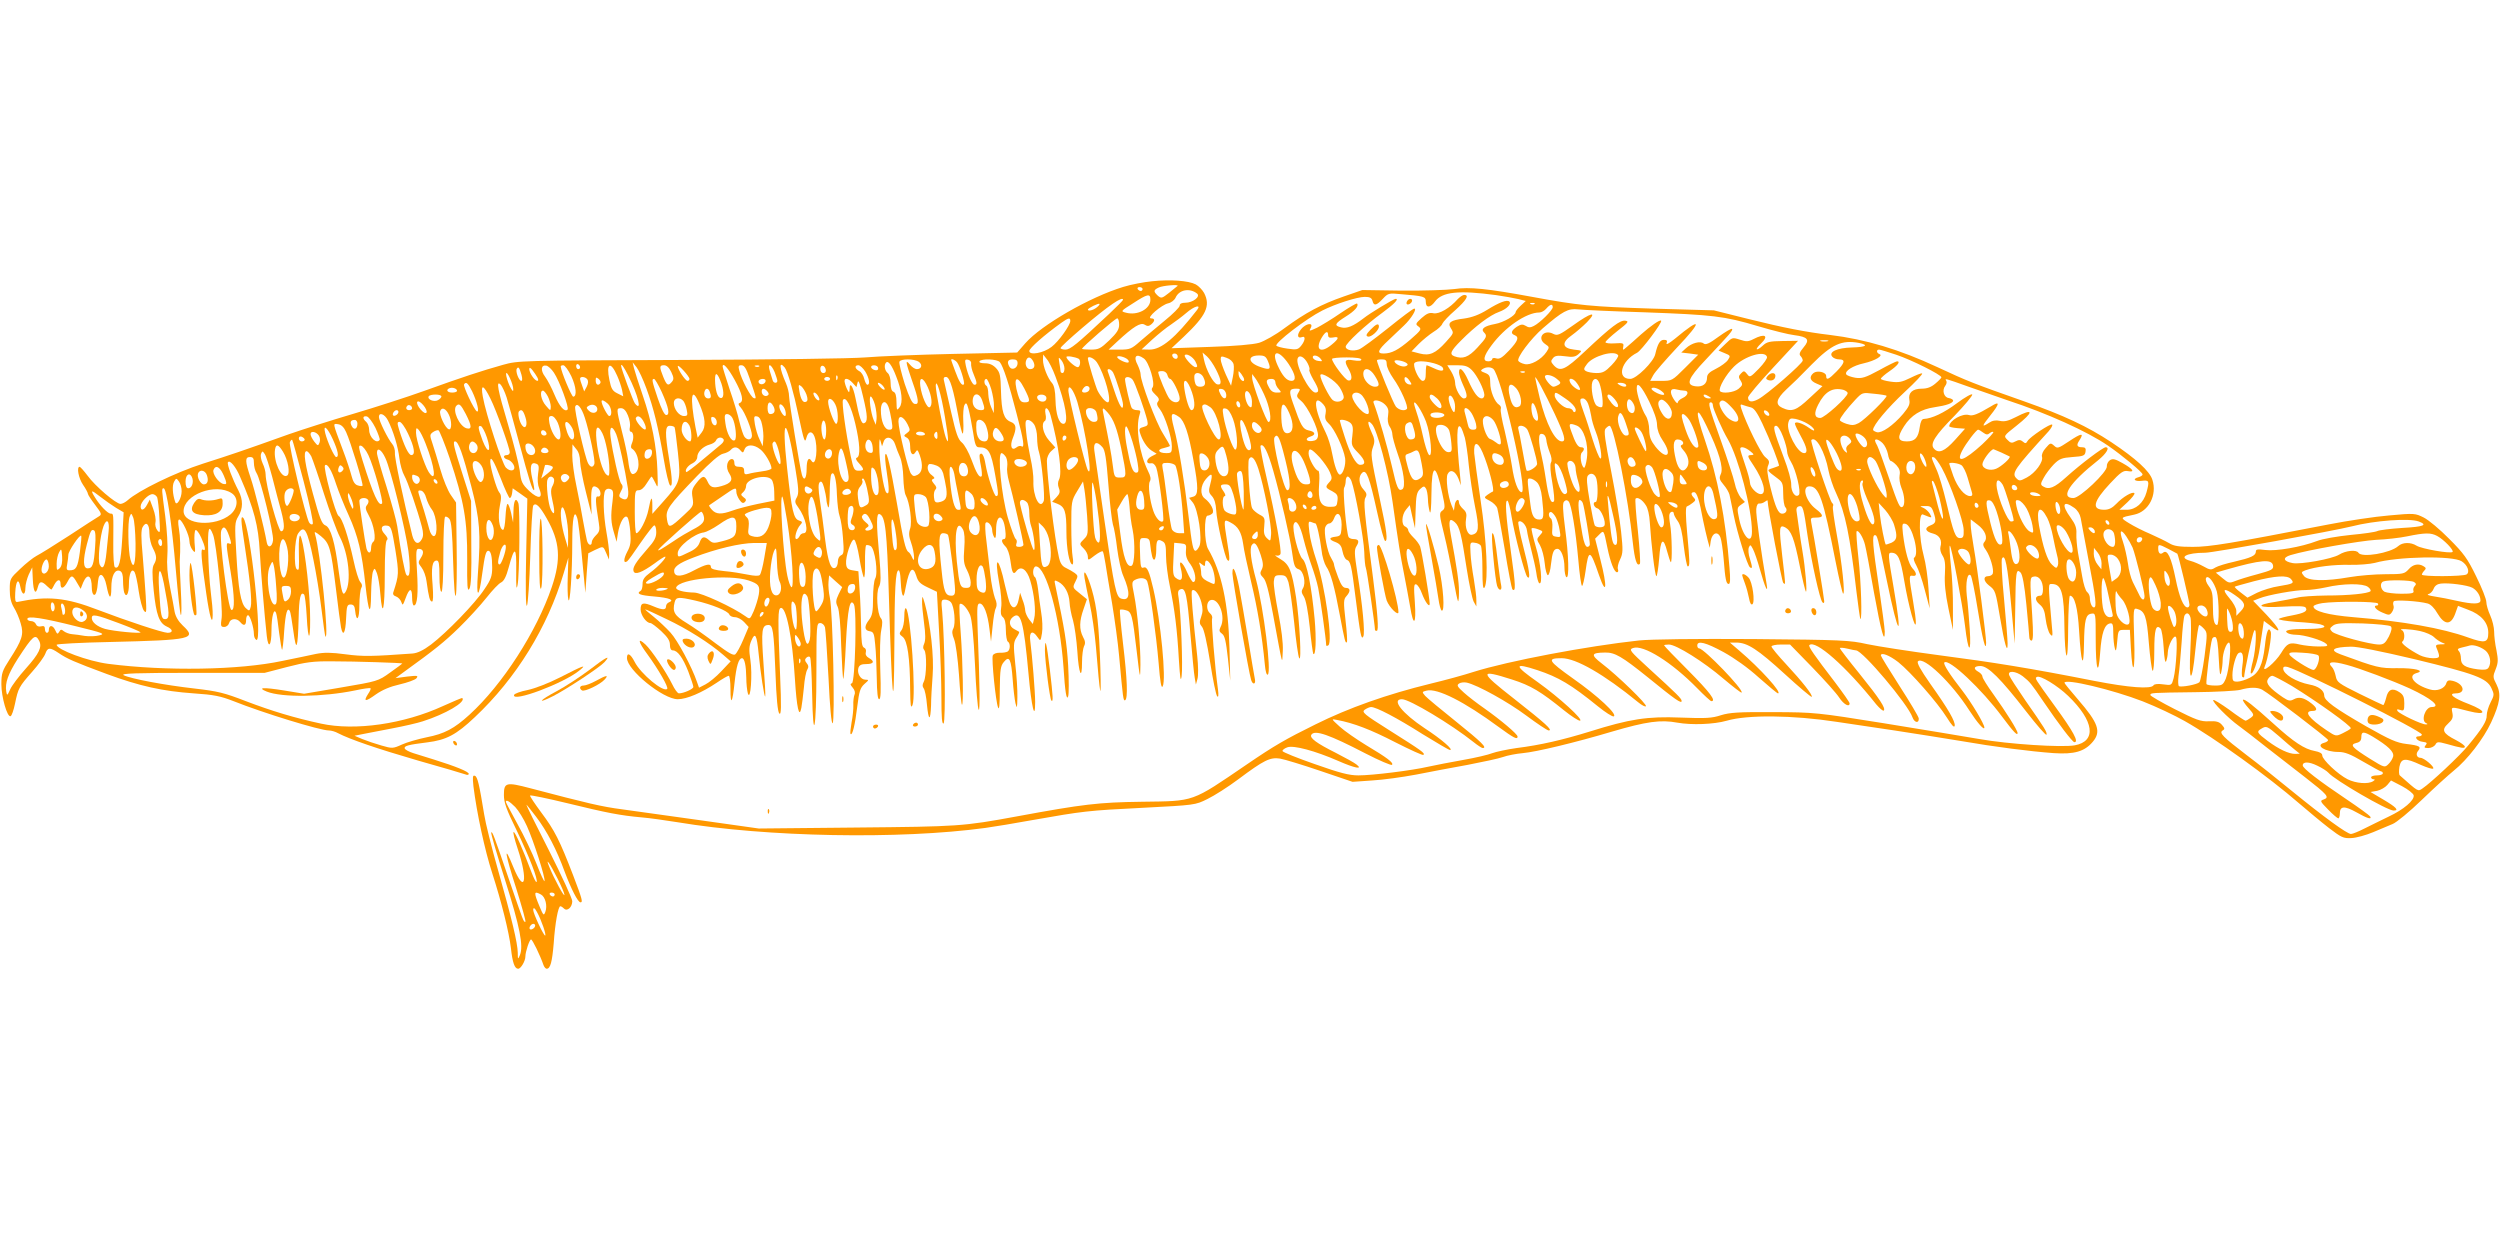 <?xml version="1.0" standalone="no"?>
<!DOCTYPE svg PUBLIC "-//W3C//DTD SVG 20010904//EN"
 "http://www.w3.org/TR/2001/REC-SVG-20010904/DTD/svg10.dtd">
<svg version="1.0" xmlns="http://www.w3.org/2000/svg"
 width="1280pt" height="640pt" viewBox="0 0 1280 640"
 preserveAspectRatio="xMidYMid meet">
<g transform="translate(0,640) scale(0.1,-0.1)"
fill="#ff9800" stroke="none">
<path d="M5899 4960 c-43 -4 -109 -17 -148 -29 -171 -52 -418 -194 -501 -288
l-42 -48 -326 -7 c-180 -4 -383 -12 -452 -18 -73 -6 -470 -11 -950 -13 -819
-3 -826 -3 -905 -25 -107 -30 -208 -63 -402 -133 -89 -32 -253 -85 -365 -118
-112 -33 -259 -80 -328 -104 -246 -88 -297 -105 -441 -151 -141 -45 -331 -138
-385 -187 -11 -10 -28 -19 -37 -19 -23 0 -131 92 -169 145 -18 24 -36 44 -40
45 -17 0 -6 -58 17 -92 14 -20 25 -41 25 -46 0 -5 17 -31 37 -57 34 -45 35
-49 19 -59 -10 -6 -79 -50 -153 -99 -74 -48 -148 -94 -166 -103 -17 -9 -55
-39 -84 -67 -52 -49 -53 -51 -53 -106 0 -39 6 -66 21 -91 12 -19 28 -56 35
-82 17 -56 8 -84 -58 -186 -36 -56 -41 -69 -41 -125 0 -66 30 -170 47 -164 6
2 16 31 23 65 16 78 20 86 89 164 31 35 60 75 66 91 12 33 23 34 69 3 43 -29
76 -44 246 -107 168 -62 286 -88 444 -99 105 -7 138 -14 205 -40 150 -60 443
-150 488 -150 12 0 33 -6 47 -14 62 -32 199 -79 409 -140 124 -35 233 -67 243
-71 9 -4 17 -3 17 3 0 11 -66 38 -178 73 -37 11 -85 26 -106 33 -22 7 -41 17
-44 24 -4 13 18 19 115 31 98 12 149 39 244 129 212 199 373 461 455 737 l24
80 -3 -95 c-2 -52 -1 -106 3 -120 8 -32 20 135 20 295 0 122 10 171 25 124 5
-13 16 -105 25 -204 l17 -180 7 101 8 101 34 17 c44 21 42 21 58 -16 l14 -33
1 30 c0 17 -6 66 -14 110 -16 90 -19 193 -6 214 5 8 16 11 26 7 15 -5 17 -15
11 -64 -10 -76 -8 -108 8 -161 l13 -45 7 45 c9 54 33 96 48 81 6 -6 12 -39 15
-74 4 -52 2 -71 -15 -102 -20 -38 -21 -63 -1 -50 5 3 36 46 69 95 34 49 65 89
70 89 6 0 10 -16 10 -35 0 -27 -10 -46 -45 -85 -60 -68 -78 -97 -71 -115 7
-20 43 -6 107 40 25 19 50 35 54 35 13 0 -35 -52 -75 -81 -31 -23 -40 -36 -40
-58 0 -17 -4 -33 -10 -36 -24 -15 -5 -23 70 -29 78 -7 105 -18 75 -30 -8 -3
-15 -12 -15 -21 0 -19 -18 -19 -63 0 -54 23 -67 20 -67 -15 0 -29 29 -70 50
-70 6 0 31 -19 55 -41 33 -31 45 -49 45 -70 0 -19 5 -29 15 -29 24 0 51 -37
79 -108 14 -37 26 -73 26 -79 0 -11 -50 -33 -74 -33 -7 0 -22 21 -35 48 -30
61 -105 173 -136 202 -43 40 -38 14 9 -49 57 -78 110 -170 102 -178 -19 -20
-136 77 -167 139 -21 41 -39 50 -39 19 0 -61 185 -211 260 -211 46 0 123 33
199 84 29 20 57 36 62 36 5 0 9 -30 9 -67 0 -89 10 -74 21 32 9 84 21 125 38
125 13 0 21 -37 22 -100 0 -30 4 -66 8 -80 14 -44 24 99 13 171 -8 51 -7 71 5
99 19 46 28 29 37 -65 10 -101 29 -226 34 -221 2 3 -2 79 -9 170 -12 170 -9
196 26 196 22 0 27 -30 35 -238 5 -140 12 -207 20 -215 10 -10 11 31 4 198
-12 296 -11 337 3 342 28 10 60 -150 73 -364 9 -146 22 -205 33 -147 3 16 9
63 13 104 3 41 11 82 17 91 8 13 7 22 -3 34 -10 12 -10 19 -2 27 7 7 15 8 19
4 5 -4 9 -87 11 -184 5 -270 22 -189 22 106 0 240 1 252 19 252 11 0 21 -9 25
-22 3 -13 11 -130 18 -260 7 -150 15 -235 21 -231 13 8 1 574 -14 642 -6 27
-9 64 -7 83 l3 32 33 -30 34 -30 -18 -36 c-15 -32 -16 -42 -5 -65 8 -17 15
-94 18 -201 4 -95 8 -170 11 -168 2 3 9 85 13 182 9 177 21 235 41 200 16 -28
6 -398 -10 -404 -10 -3 -9 -8 4 -23 10 -12 14 -25 9 -36 -4 -10 -7 -34 -6 -53
1 -19 -3 -59 -9 -89 -5 -30 -8 -56 -5 -59 9 -10 23 47 34 139 10 80 15 97 37
117 23 20 24 22 5 22 -25 0 -44 33 -36 60 5 15 15 20 41 20 38 0 44 14 13 31
-13 7 -19 17 -16 29 3 11 -1 21 -9 24 -11 4 -14 30 -15 103 -1 54 -4 141 -8
193 l-6 95 -30 5 c-24 4 -31 11 -33 33 -4 36 27 129 41 124 7 -2 19 -44 27
-94 8 -50 19 -95 23 -99 4 -4 7 29 6 75 -1 45 2 85 5 89 4 3 15 1 24 -4 22
-14 39 -140 23 -166 -6 -10 -11 -55 -11 -102 0 -68 -4 -88 -20 -109 -26 -33
-25 -55 3 -59 19 -3 23 -10 28 -68 4 -36 7 -113 8 -172 1 -74 5 -108 12 -108
9 0 10 41 6 153 -3 87 -1 172 5 200 7 35 7 52 -2 62 -19 22 -25 132 -10 160
11 20 11 50 2 158 -16 173 -15 220 1 215 30 -10 38 -85 48 -418 16 -542 26
-635 28 -269 1 307 6 399 22 399 5 0 9 -21 10 -47 1 -27 4 -59 8 -73 6 -20 10
-13 20 42 17 86 35 104 52 51 9 -31 20 -42 58 -60 l48 -23 11 -202 c7 -112 12
-265 12 -341 0 -101 3 -136 11 -131 12 7 6 432 -7 572 -6 57 -5 62 14 62 11 0
25 -6 31 -14 17 -21 25 -109 12 -134 -8 -15 -7 -28 4 -55 8 -19 19 -100 25
-182 5 -82 12 -151 15 -153 9 -9 5 218 -6 365 -6 79 -9 147 -5 150 10 10 38
-20 53 -56 9 -22 18 -109 25 -255 5 -121 14 -225 19 -230 7 -8 6 119 -6 427
-3 99 -2 117 11 117 21 0 41 -53 50 -130 l8 -65 8 77 c4 43 11 86 17 95 6 13
5 29 -5 51 -7 19 -19 75 -24 125 -6 51 -15 127 -20 171 -6 43 -7 82 -4 88 9
14 34 -12 34 -36 0 -11 5 -28 10 -36 7 -11 10 0 10 37 0 85 38 84 47 -1 4 -31
2 -46 -6 -46 -17 0 -13 -18 7 -38 11 -11 21 -40 25 -71 8 -64 15 -77 31 -55
23 30 54 9 71 -49 20 -67 30 -157 20 -194 l-7 -28 -19 24 c-10 13 -19 33 -20
45 0 11 -6 37 -14 56 l-12 35 -8 -37 c-8 -40 -28 -50 -43 -20 -5 9 -17 53 -27
97 -31 145 -56 158 -30 15 10 -50 15 -108 11 -130 -4 -27 -2 -41 9 -50 10 -8
15 -31 15 -66 0 -29 5 -56 10 -59 14 -8 13 -42 -1 -51 -7 -4 -25 -7 -41 -6
-17 0 -31 -5 -35 -14 -7 -18 15 -236 27 -266 6 -16 9 12 9 93 1 101 4 120 21
140 28 34 37 15 45 -90 3 -47 10 -102 14 -121 8 -31 9 -27 10 30 1 36 -4 113
-11 172 -10 97 -9 109 6 133 10 15 16 28 14 30 -2 1 -13 8 -25 14 -26 13 -30
43 -8 61 41 34 56 -18 81 -290 15 -169 34 -248 34 -144 0 50 -15 235 -25 312
-7 48 12 58 37 20 15 -22 16 -22 23 20 4 24 2 71 -4 105 -5 34 -13 88 -16 119
-4 32 -11 60 -16 63 -15 10 -11 55 5 55 52 0 123 -260 141 -515 8 -129 16
-175 24 -150 4 11 4 82 0 157 -7 119 -18 186 -66 412 -6 26 -5 28 16 17 32
-17 54 -57 57 -104 1 -23 9 -65 18 -94 8 -29 18 -100 22 -158 7 -115 24 -153
24 -55 0 34 5 70 10 81 8 14 7 27 -5 48 -20 39 -19 82 3 143 l17 50 -37 30
c-37 29 -37 30 -22 60 14 28 14 31 -3 44 -10 7 -30 19 -45 26 -20 9 -30 24
-37 58 -21 89 -61 416 -61 491 0 16 9 37 21 48 l22 20 -32 36 c-31 35 -42 87
-21 100 5 3 7 19 3 35 -8 44 14 37 26 -7 42 -157 61 -298 43 -329 -6 -11 -7
-27 -1 -42 8 -20 5 -30 -12 -48 l-22 -23 26 -10 c39 -15 47 -40 47 -142 0 -88
15 -169 31 -169 4 0 5 17 1 38 -4 20 -7 93 -7 162 0 121 1 127 30 175 l30 50
7 -40 c4 -22 10 -83 14 -136 6 -90 5 -98 -15 -118 -26 -26 -26 -26 -1 -51 11
-11 20 -29 20 -41 0 -19 2 -19 35 7 20 15 38 24 41 21 3 -2 9 -31 14 -63 5
-33 20 -124 34 -204 13 -80 30 -201 36 -270 20 -219 21 -230 31 -225 14 9 11
105 -11 289 -11 93 -18 171 -16 174 3 2 16 2 29 -2 31 -7 35 -23 57 -211 17
-145 18 -147 19 -69 1 94 -15 272 -33 362 -12 58 -11 64 5 73 27 14 56 11 63
-8 12 -30 46 -275 58 -416 8 -101 14 -134 21 -121 19 33 -10 335 -48 499 -21
91 -32 116 -50 109 -12 -5 -15 4 -17 45 -4 111 -5 106 22 106 19 0 26 -6 28
-25 7 -63 14 -90 23 -85 5 4 9 25 9 49 0 50 6 59 31 45 16 -8 19 -21 19 -75 0
-35 9 -106 20 -157 24 -116 37 -218 46 -377 6 -94 9 -115 14 -82 7 46 -4 331
-15 398 -6 33 -4 42 9 47 26 10 34 -27 51 -231 9 -103 18 -203 22 -222 l6 -35
8 29 c5 17 4 68 -1 115 -23 206 -33 331 -27 337 12 13 37 -18 48 -60 8 -31 8
-49 -1 -74 -10 -28 -9 -36 4 -51 10 -11 25 -77 42 -182 14 -90 30 -168 36
-174 6 -7 8 5 4 35 -16 115 -35 351 -30 363 3 8 -2 20 -11 27 -20 17 -19 59 2
67 42 16 81 -85 52 -138 -8 -17 -7 -23 8 -34 14 -10 20 -38 30 -127 l12 -113
-4 165 c-6 231 -40 390 -110 510 -19 33 -21 170 -2 170 7 0 18 5 24 11 13 13
-8 54 -39 77 -25 19 -22 66 6 99 31 36 37 29 23 -24 -10 -37 -9 -45 8 -63 13
-15 20 -38 22 -73 2 -51 44 -242 57 -254 13 -14 14 5 0 87 -20 125 -20 124 16
105 39 -20 56 -49 65 -110 3 -27 22 -115 41 -195 32 -133 56 -274 70 -423 3
-34 9 -55 15 -51 20 12 -21 339 -60 486 -26 95 -34 160 -22 177 14 21 27 6 46
-51 13 -41 14 -56 5 -74 -10 -18 -9 -25 8 -42 14 -14 27 -62 50 -188 52 -280
46 -259 50 -186 2 40 -7 111 -23 193 -14 71 -25 144 -23 162 3 28 6 32 33 32
26 0 32 -5 42 -36 6 -21 19 -113 29 -205 9 -93 21 -176 26 -184 13 -21 2 190
-16 310 -22 140 -34 170 -81 198 -22 13 -32 21 -22 18 10 -3 20 0 23 8 6 17
-25 191 -72 394 -20 85 -33 156 -30 160 15 14 37 -30 65 -128 36 -126 87 -345
96 -415 10 -72 14 -83 35 -90 24 -8 38 -70 21 -97 -9 -14 -8 -23 5 -43 10 -16
21 -72 30 -156 7 -73 16 -134 18 -137 13 -12 16 77 7 178 -16 169 -40 289 -62
308 -21 18 -55 153 -45 178 11 30 33 -4 51 -79 10 -40 28 -99 40 -132 12 -33
28 -85 34 -115 10 -46 41 -266 41 -293 0 -5 5 -5 11 -1 24 15 -16 302 -61 435
-16 47 -33 112 -36 144 -6 53 -6 58 10 52 10 -4 19 -7 21 -7 7 0 23 -73 31
-135 3 -33 15 -71 24 -85 23 -32 43 -105 70 -250 25 -131 28 -145 36 -138 3 3
0 54 -7 112 -11 95 -10 108 5 124 22 25 20 42 -3 42 -15 0 -25 15 -40 55 -12
31 -21 60 -21 66 0 5 -7 20 -15 33 -19 28 -38 130 -30 156 4 11 13 20 21 20 8
0 19 11 24 25 19 51 45 14 38 -56 -2 -29 -7 -34 -30 -37 -36 -4 -35 -15 1 -28
22 -9 30 -20 35 -48 4 -20 13 -39 21 -42 20 -8 24 -23 46 -198 24 -189 29
-214 39 -195 10 17 -4 162 -30 323 -16 104 -17 121 -4 141 15 24 10 35 -17 35
-10 0 -21 5 -24 10 -11 18 -31 240 -23 253 4 6 8 22 8 35 0 12 5 22 10 22 6 0
14 -10 19 -22 20 -53 64 -298 66 -364 1 -39 5 -75 8 -81 5 -7 47 -295 47 -319
0 -2 4 -4 9 -4 11 0 5 84 -19 270 -45 343 -50 392 -39 412 9 16 6 24 -10 42
-25 26 -27 68 -6 86 21 18 36 -21 76 -202 18 -82 36 -148 41 -148 14 0 9 47
-27 213 -48 227 -48 231 -35 269 10 28 9 40 -9 78 -21 47 -20 64 3 39 27 -29
84 -243 106 -399 29 -207 40 -275 58 -365 11 -55 25 -133 32 -172 17 -106 32
-91 24 23 -6 81 -5 96 7 92 8 -3 21 -23 29 -46 17 -45 40 -76 40 -53 0 28 -41
271 -49 293 -5 13 -21 34 -35 47 -14 14 -26 30 -26 37 0 6 -7 14 -15 18 -21 8
-19 59 4 87 l19 23 13 -59 14 -60 3 91 c2 77 6 94 23 110 17 16 22 16 29 4 6
-8 10 -33 11 -55 0 -22 5 -51 9 -65 5 -16 8 18 9 93 1 157 23 158 55 3 16 -73
16 -79 0 -91 -16 -11 -15 -20 10 -121 15 -60 35 -160 46 -223 11 -62 22 -116
25 -119 3 -3 5 19 5 49 0 50 -10 117 -42 291 -13 74 -8 90 21 64 24 -21 34
-64 61 -241 12 -76 28 -151 35 -165 l14 -25 0 30 c1 17 -6 66 -13 110 -8 44
-16 105 -17 135 -3 53 -2 55 22 51 13 -1 27 -8 31 -15 4 -6 8 -60 8 -121 0
-80 3 -105 11 -93 20 35 11 238 -20 444 -16 109 -31 219 -33 243 -4 62 17 64
43 4 31 -72 63 -197 52 -200 -6 -2 -18 -10 -28 -17 -18 -13 -17 -15 12 -30 18
-9 35 -26 39 -38 4 -13 21 -110 39 -215 17 -106 35 -196 38 -200 19 -18 17 21
-7 190 -27 191 -32 272 -17 263 4 -3 14 -39 20 -80 16 -95 68 -297 81 -310 18
-18 11 34 -21 156 -17 66 -28 122 -25 126 13 13 41 -16 44 -44 2 -16 12 -60
22 -99 10 -38 22 -91 26 -118 3 -26 10 -50 15 -53 19 -11 8 103 -18 188 -14
48 -24 91 -21 93 3 3 18 1 33 -5 27 -10 27 -11 9 -31 -17 -19 -17 -21 1 -51
10 -18 21 -59 24 -92 3 -34 11 -61 16 -61 6 0 13 25 16 56 7 62 14 79 33 79
19 0 36 -45 36 -95 0 -24 5 -47 10 -50 15 -9 12 111 -7 252 -12 94 -13 127 -5
135 9 9 15 9 23 1 14 -14 36 -145 50 -300 6 -73 15 -133 19 -133 4 0 12 34 18
76 16 115 23 113 69 -21 39 -112 43 -60 7 80 l-27 107 21 21 c24 24 23 25 42
-68 15 -73 35 -125 49 -125 6 0 8 7 5 15 -4 8 1 31 11 51 15 31 15 48 5 142
-6 59 -29 198 -51 310 -32 161 -38 206 -29 217 7 8 16 15 21 15 22 0 96 -371
119 -598 10 -90 21 -124 36 -109 4 3 -1 79 -10 168 -10 88 -15 163 -12 166 10
10 35 -6 52 -33 11 -15 19 -51 21 -88 7 -110 26 -276 34 -276 3 0 10 41 14 91
7 101 21 113 41 35 7 -26 15 -50 18 -54 9 -8 6 146 -3 193 -4 22 -6 46 -3 53
5 15 22 16 22 2 0 -6 9 -23 20 -38 14 -19 23 -57 31 -129 7 -57 16 -103 20
-103 12 0 11 21 -3 174 -8 88 -8 131 -1 133 6 2 19 10 29 18 15 11 17 16 7 26
-17 17 -16 29 1 29 14 0 27 -41 46 -145 7 -33 17 -78 23 -100 l11 -40 5 35 c7
43 37 53 50 17 5 -13 12 -62 16 -108 8 -105 13 -129 26 -129 8 0 9 26 4 83
-20 255 -61 465 -126 654 -52 150 -47 189 8 73 64 -132 88 -215 74 -246 -10
-22 -8 -30 14 -56 14 -16 27 -39 30 -51 3 -12 12 -58 21 -102 19 -96 71 -262
84 -270 13 -8 13 -1 -1 46 -7 20 -9 46 -5 56 7 16 9 15 21 -8 8 -15 24 -62 36
-105 24 -87 44 -132 34 -74 -28 163 -56 358 -53 384 2 20 8 30 17 28 7 -1 19
3 27 9 8 6 14 9 14 6 0 -31 73 -414 80 -421 13 -13 13 -16 -5 138 -17 145 -16
162 15 146 31 -17 46 -55 74 -194 14 -71 29 -132 32 -135 8 -7 -3 123 -17 204
-6 33 -14 89 -19 125 -5 36 -10 74 -12 85 -2 12 3 21 13 23 20 4 23 -6 44
-152 20 -133 63 -328 76 -340 6 -6 9 -4 9 6 0 14 -54 343 -66 401 -5 25 -3 27
25 27 40 0 39 13 -3 45 -51 39 -72 115 -32 115 49 0 70 -59 135 -389 17 -85
34 -157 37 -160 13 -11 -5 157 -31 298 -14 78 -24 145 -20 150 3 5 1 12 -4 15
-12 8 -114 316 -107 323 23 24 70 -60 88 -157 6 -30 23 -82 39 -115 46 -96 71
-218 104 -504 9 -74 18 -137 20 -140 10 -10 4 191 -10 314 -8 71 -12 132 -9
135 9 8 34 -32 43 -70 5 -19 26 -129 46 -245 36 -197 55 -268 55 -199 0 16
-14 119 -30 229 -32 213 -36 265 -21 265 13 0 14 -6 62 -235 60 -291 82 -311
34 -31 -29 168 -29 176 -12 176 35 0 47 -27 67 -145 22 -130 58 -258 59 -214
1 15 -6 64 -14 110 -22 130 -22 134 -2 131 22 -4 22 14 -1 38 -20 22 -38 88
-49 177 -5 50 -4 55 13 51 34 -6 73 -155 45 -173 -6 -3 -1 -20 10 -39 11 -19
31 -76 44 -127 l25 -94 -6 100 c-3 55 -14 132 -25 171 -24 88 -26 219 -4 210
50 -20 48 -20 36 3 -7 12 -22 26 -34 31 -20 8 -19 9 10 9 26 1 33 -4 42 -30
16 -47 14 -58 -15 -69 -33 -13 -27 -32 14 -42 33 -9 47 -35 37 -68 -3 -11 1
-30 11 -45 12 -19 15 -41 12 -93 -3 -46 2 -101 18 -177 l23 -110 0 112 c1 62
-4 158 -10 213 -6 56 -9 103 -6 106 7 7 65 -301 78 -411 16 -139 33 -150 24
-15 -4 58 -10 134 -15 170 -7 66 3 121 20 104 5 -5 21 -81 35 -169 25 -158 43
-227 44 -177 1 30 -45 386 -64 493 -8 46 -15 97 -15 112 l0 28 35 -27 c39 -29
54 -67 35 -89 -9 -11 -8 -20 9 -43 21 -31 41 -98 34 -119 -3 -7 -13 -13 -24
-13 -26 0 -24 -25 4 -47 34 -26 34 -28 58 -169 22 -131 38 -187 38 -129 0 17
-8 118 -18 225 -11 110 -15 202 -11 210 16 29 29 -36 47 -237 l18 -198 3 175
c2 195 5 211 27 189 10 -10 20 -63 30 -164 8 -83 15 -158 15 -167 0 -10 5 -18
11 -18 9 0 10 34 4 128 -13 196 -13 196 9 200 26 5 46 -24 46 -65 0 -22 -5
-33 -14 -33 -28 0 -29 -23 -4 -44 20 -16 27 -34 32 -77 4 -31 14 -65 22 -75
14 -17 15 -13 9 46 -19 218 -19 210 1 210 50 -1 62 -44 64 -230 1 -63 5 -124
10 -135 5 -12 9 42 9 143 1 89 5 162 9 162 24 0 40 -62 47 -180 10 -168 23
-204 25 -70 2 128 9 154 38 158 22 3 22 2 22 -130 0 -159 14 -199 23 -68 7 99
22 143 50 148 14 3 17 -5 17 -50 0 -29 4 -64 8 -78 5 -19 8 -12 12 35 5 59 6
60 35 60 l30 0 5 -92 c9 -158 23 -118 17 48 -5 149 -4 156 13 152 42 -11 51
-37 62 -174 6 -74 15 -138 19 -143 5 -6 9 38 9 101 0 109 8 139 32 115 6 -6
13 -50 16 -98 3 -57 8 -82 13 -69 4 11 8 31 8 43 1 37 32 96 42 80 9 -15 1
-156 -12 -210 -10 -37 -10 -38 -53 -32 -27 4 -46 2 -50 -5 -13 -20 -124 -12
-304 23 -329 65 -516 95 -792 131 -151 20 -318 46 -370 57 -88 20 -129 22
-582 26 -300 2 -525 -1 -585 -7 -268 -29 -670 -105 -848 -161 -49 -16 -148
-43 -219 -60 -225 -55 -420 -124 -591 -209 -152 -75 -211 -109 -350 -204 -289
-197 -265 -188 -540 -192 -220 -3 -298 -12 -639 -75 -277 -51 -299 -52 -821
-57 l-500 -5 -290 41 c-159 22 -343 48 -408 57 -108 14 -178 31 -471 108 -125
33 -136 30 -136 -34 0 -39 12 -73 65 -181 64 -133 112 -256 102 -265 -3 -3
-15 21 -27 53 -43 115 -82 203 -90 203 -5 0 5 -39 21 -87 54 -162 36 -236 -23
-92 -51 127 -44 72 16 -113 29 -93 50 -168 46 -168 -10 0 -8 -4 -85 220 -77
225 -84 244 -90 238 -3 -3 29 -112 71 -244 76 -240 95 -337 76 -384 -10 -24
-11 -23 -11 12 -1 50 -30 172 -101 423 -33 116 -65 244 -71 285 -25 153 -34
194 -48 198 -11 4 -12 -6 -7 -54 17 -136 58 -327 96 -444 48 -149 86 -302 96
-385 8 -74 19 -105 37 -105 14 0 37 40 37 63 0 24 21 87 29 87 7 0 47 -82 64
-132 4 -10 11 -18 16 -18 19 0 28 35 36 130 7 105 23 190 34 190 4 0 12 -5 19
-12 16 -16 42 7 42 38 0 13 -54 130 -119 259 -66 129 -118 235 -116 235 2 0
24 -28 50 -62 56 -74 105 -168 146 -281 33 -88 68 -157 81 -157 13 0 10 14
-37 137 -70 182 -95 231 -163 322 -34 46 -61 86 -58 88 3 3 90 -15 193 -40
201 -49 267 -62 378 -72 39 -3 122 -15 185 -25 456 -76 1134 -89 1575 -29 44
6 152 24 240 40 261 46 284 49 565 63 268 14 270 14 332 45 35 17 106 62 158
101 131 98 163 114 214 106 23 -4 115 -32 206 -63 l165 -56 100 7 c55 3 156
17 225 30 69 14 188 36 265 50 77 15 158 32 180 40 22 8 68 17 102 20 68 6
268 54 456 110 177 52 250 62 335 46 73 -13 187 -9 253 10 106 31 336 29 564
-6 55 -8 188 -28 295 -44 107 -16 260 -41 340 -54 173 -30 352 -53 475 -62
105 -7 158 8 200 58 44 52 29 96 -76 217 -38 44 -69 82 -69 85 0 24 249 -36
401 -95 69 -27 166 -73 215 -101 154 -87 431 -287 584 -420 47 -40 116 -98
155 -128 63 -48 73 -53 114 -51 25 1 75 15 111 30 36 15 81 34 100 42 19 7 87
63 150 124 63 61 137 128 163 149 69 55 152 162 192 248 46 101 52 144 27 194
-19 36 -19 41 -4 78 13 33 13 48 4 96 -7 31 -12 74 -12 96 0 21 -9 59 -20 83
-11 24 -20 55 -20 69 0 14 -23 73 -52 131 -44 91 -64 118 -138 192 -47 48
-106 97 -130 109 -44 22 -48 23 -177 11 -73 -6 -213 -27 -310 -46 -505 -98
-608 -115 -696 -115 -70 0 -97 4 -121 19 -17 10 -60 31 -96 47 -36 15 -85 40
-109 55 -47 29 -47 29 26 44 74 15 119 101 93 179 -14 44 -84 108 -210 192
-121 80 -242 137 -446 209 -259 91 -292 104 -444 175 -195 91 -369 143 -550
165 -120 14 -243 38 -415 81 l-180 45 -318 9 c-310 10 -374 16 -612 60 -228
42 -322 52 -399 40 -39 -5 -161 -9 -271 -8 l-200 3 -95 -33 c-115 -40 -194
-82 -303 -162 -45 -34 -104 -67 -130 -75 -31 -9 -123 -17 -249 -21 l-200 -7
63 59 c115 109 138 158 104 224 -9 16 -28 36 -43 44 -37 19 -129 26 -223 16z
m130 -24 c-2 -2 -22 -18 -43 -35 -37 -29 -40 -30 -58 -15 -23 22 -23 29 5 42
20 10 105 17 96 8z m-179 -16 c0 -5 -4 -10 -9 -10 -6 0 -13 5 -16 10 -3 6 1
10 9 10 9 0 16 -4 16 -10z m279 -23 c19 -16 -22 -47 -60 -47 -19 0 -29 -5 -29
-15 0 -8 -35 -43 -77 -77 -42 -35 -99 -82 -125 -105 -45 -40 -53 -43 -105 -43
l-57 0 44 41 c84 78 120 99 140 87 14 -9 22 -9 34 1 21 18 20 31 -1 31 -26 1
55 70 88 77 15 3 32 16 38 29 18 41 72 51 110 21z m1531 -8 c41 -6 92 -15 113
-20 l39 -10 -26 -24 c-14 -13 -26 -28 -26 -33 0 -17 -61 -53 -106 -61 -54 -10
-74 -25 -56 -43 18 -18 15 -25 -34 -78 -46 -50 -75 -60 -118 -44 -26 10 -19
27 35 81 71 72 148 130 194 146 39 14 65 40 53 53 -12 11 -50 -3 -113 -42 -42
-26 -78 -39 -119 -45 -69 -8 -86 -21 -68 -49 16 -26 17 -24 -25 -71 -53 -59
-84 -72 -134 -59 l-42 11 37 38 c20 20 54 48 76 62 22 13 42 32 45 42 4 9 33
41 66 69 57 51 73 78 46 78 -8 0 -22 -10 -33 -21 -41 -47 -95 -78 -124 -73
-21 5 -35 -1 -61 -24 -32 -29 -33 -32 -16 -44 17 -13 14 -18 -41 -66 -63 -54
-97 -72 -138 -72 -36 0 -30 17 24 67 26 25 62 59 81 77 36 34 68 86 52 86 -6
0 -66 -45 -134 -100 -68 -54 -135 -104 -149 -109 -30 -11 -68 -4 -68 14 0 17
102 112 188 174 60 44 86 71 68 71 -10 0 -133 -74 -165 -100 -52 -40 -85 -54
-115 -46 -37 9 -32 20 24 55 47 29 69 55 58 67 -3 2 -41 -20 -84 -49 -43 -30
-98 -63 -121 -75 -41 -19 -42 -19 -32 -1 16 30 -25 24 -50 -7 -22 -28 -19 -49
5 -40 20 8 17 -18 -4 -44 -16 -20 -24 -22 -70 -15 -29 4 -54 11 -57 15 -9 14
153 139 235 180 67 34 179 70 218 70 25 0 35 -5 39 -20 7 -28 20 -25 53 10 27
29 31 30 91 24 121 -10 129 -12 129 -39 0 -33 23 -32 47 1 37 50 121 59 313
33z m-1770 -24 c0 -47 -66 -82 -125 -66 -28 7 -28 8 36 48 75 49 89 52 89 18z
m-140 0 c0 -3 -33 -36 -72 -73 -166 -156 -198 -182 -223 -182 -14 0 -25 4 -25
8 0 5 50 51 111 103 135 115 209 165 209 144z m-136 -40 c-18 -14 -44 -20 -44
-10 0 7 54 34 59 29 3 -2 -4 -11 -15 -19z m2243 19 c-3 -3 -12 -4 -19 -1 -8 3
-5 6 6 6 11 1 17 -2 13 -5z m93 -17 c0 -15 -65 -80 -97 -96 -17 -9 -27 -9 -42
1 -15 9 -24 8 -45 -5 -29 -20 -33 -35 -11 -43 24 -10 18 -29 -29 -79 -35 -37
-49 -45 -65 -40 -12 4 -21 2 -21 -4 0 -6 -9 -11 -20 -11 -30 0 -25 26 16 81
68 93 179 169 245 169 11 0 27 9 36 20 20 23 33 26 33 7z m-1821 -14 c-111
-143 -183 -203 -243 -203 l-41 1 55 51 c30 27 73 62 95 76 22 15 57 41 78 59
41 36 80 47 56 16z m2291 -12 c351 -13 407 -19 581 -71 74 -22 158 -43 186
-46 70 -9 81 -23 47 -63 -20 -24 -24 -35 -15 -44 6 -6 11 -16 11 -23 0 -15
-185 -176 -228 -198 -34 -18 -52 -14 -52 9 0 8 58 77 128 152 l128 138 -78 -1
c-68 -1 -82 -4 -103 -24 -14 -13 -27 -21 -30 -18 -3 2 6 15 20 28 44 41 22 55
-37 24 -27 -14 -37 -14 -70 -3 -38 12 -39 12 -74 -22 l-35 -34 31 -13 c30 -12
31 -14 17 -35 -8 -12 -35 -32 -61 -45 -35 -17 -46 -29 -46 -46 0 -31 -22 -48
-57 -44 -54 6 -42 39 49 135 127 135 142 152 136 159 -4 3 -34 -15 -69 -40
-47 -35 -66 -43 -76 -35 -17 15 -62 3 -91 -24 l-24 -22 44 -5 43 -6 -67 -67
c-67 -67 -67 -67 -123 -67 l-56 0 15 28 c8 16 63 79 121 141 134 141 129 162
-9 47 -30 -24 -47 -34 -43 -23 5 13 1 17 -14 17 -20 0 -32 -21 -44 -73 -8 -39
-97 -127 -128 -127 -72 0 -47 93 35 134 22 11 131 156 123 164 -6 7 -53 -26
-105 -72 -25 -23 -56 -50 -69 -61 -23 -20 -23 -20 -20 0 4 18 -1 20 -43 17
-27 -2 -48 1 -48 6 0 5 28 31 62 58 54 42 60 49 40 52 -27 4 -72 -30 -205
-155 -104 -98 -129 -109 -162 -73 -15 17 -16 22 -4 36 10 13 24 15 62 10 40
-6 53 -3 69 11 20 18 20 18 -23 23 -61 7 -65 36 -12 73 21 15 56 45 78 67 57
59 22 51 -71 -16 -69 -49 -80 -54 -100 -44 -49 27 -88 -21 -42 -52 21 -14 22
-16 6 -40 -26 -39 -82 -70 -112 -62 -15 3 -29 11 -32 16 -10 16 64 114 125
167 102 88 130 103 181 97 25 -3 178 -10 340 -15z m-2940 -44 c0 -22 -60 -106
-96 -133 -41 -32 -114 -45 -114 -21 0 14 77 82 165 145 35 25 45 27 45 9z
m250 -19 c0 -25 -11 -42 -50 -80 -45 -43 -55 -48 -95 -48 -25 0 -45 2 -45 4 0
9 170 156 180 156 6 0 10 -14 10 -32z m1070 -54 c0 -12 7 -15 25 -12 33 7 32
-5 -6 -36 -57 -48 -88 -27 -52 35 19 32 33 38 33 13z m2558 -31 c-10 -2 -26
-2 -35 0 -10 3 -2 5 17 5 19 0 27 -2 18 -5z m161 -9 c51 -11 35 -21 -36 -23
-78 -2 -122 -23 -102 -47 6 -8 22 -14 35 -14 34 0 30 -18 -13 -62 -40 -41 -53
-47 -53 -23 0 20 -46 30 -65 15 -24 -20 -18 -40 16 -54 l30 -13 -66 -61 c-68
-64 -91 -73 -140 -50 -37 17 -31 45 21 94 53 50 51 47 129 127 104 105 156
128 244 111z m189 -60 c78 -26 232 -103 232 -116 0 -3 -14 -18 -31 -32 -21
-18 -42 -26 -69 -26 -48 0 -71 -21 -64 -58 4 -21 -3 -36 -32 -71 -51 -60 -110
-100 -134 -94 -11 3 -20 9 -20 12 0 24 76 114 162 194 54 50 95 93 89 95 -5 2
-32 -9 -60 -23 -43 -21 -59 -25 -101 -19 -28 4 -50 10 -50 15 0 4 20 22 45 39
41 28 57 50 38 50 -5 0 -46 -20 -91 -45 -72 -39 -89 -44 -123 -39 -22 4 -42
11 -46 17 -10 17 34 45 90 57 57 13 101 39 80 47 -16 6 -17 23 -2 23 6 0 45
-12 87 -26z m-3678 -10 c0 -17 -22 -14 -28 4 -2 7 3 12 12 12 9 0 16 -7 16
-16z m90 -24 c12 -23 13 -30 1 -30 -14 0 -61 52 -55 61 7 12 41 -7 54 -31z
m106 -42 c29 -57 31 -81 7 -76 -20 3 -59 76 -69 128 l-7 35 23 -20 c12 -11 33
-41 46 -67z m372 28 c36 -55 41 -86 14 -86 -24 0 -46 25 -71 80 -35 78 5 83
57 6z m1687 45 c3 -6 -12 -28 -33 -50 -33 -34 -45 -41 -78 -41 -21 0 -46 5
-54 10 -13 8 -12 13 6 37 31 41 141 72 159 44z m762 -8 c3 -7 -16 -34 -41 -60
-45 -46 -47 -47 -61 -28 -14 17 -17 18 -31 3 -13 -13 -14 -19 -2 -37 12 -20
10 -24 -11 -42 -23 -19 -85 -26 -95 -11 -9 15 32 86 72 125 56 55 158 85 169
50z m-3643 -101 c52 -138 70 -242 41 -242 -23 0 -39 47 -41 123 -1 46 -7 73
-17 85 -23 25 -47 87 -47 119 l1 28 18 -23 c11 -12 31 -52 45 -90z m119 91
c12 -7 8 -43 -5 -43 -14 0 -58 40 -58 52 0 8 44 1 63 -9z m251 -4 c5 -5 7 -11
4 -14 -7 -8 -58 16 -58 27 0 10 40 1 54 -13z m82 6 c27 -18 60 -130 45 -149
-8 -9 -4 -19 14 -36 19 -17 22 -26 14 -36 -8 -10 -6 -20 10 -40 25 -32 61
-143 61 -190 0 -31 -3 -34 -29 -34 -41 0 -49 19 -12 26 17 4 31 9 31 11 0 3
-16 32 -36 64 -36 57 -114 265 -114 302 0 10 -7 31 -15 48 -24 44 -8 62 31 34z
m460 -30 c3 -12 1 -42 -4 -66 l-9 -44 -27 58 c-14 32 -26 66 -26 77 0 17 3 18
30 8 18 -6 32 -19 36 -33z m177 13 c16 -39 9 -44 -37 -28 -66 21 -73 60 -10
60 29 0 36 -5 47 -32z m202 -8 c8 -15 12 -30 9 -33 -3 -3 6 -25 20 -50 30 -50
32 -67 11 -67 -30 0 -104 142 -91 175 8 21 34 8 51 -25z m66 24 c11 -14 10
-15 -11 -12 -13 1 -25 9 -28 16 -5 17 23 15 39 -4z m-1471 -14 c12 -23 6 -40
-16 -40 -17 0 -28 24 -20 45 8 21 23 19 36 -5z m160 -37 c0 -13 -4 -23 -10
-23 -5 0 -10 4 -10 9 0 5 -3 24 -6 42 -5 32 -5 33 10 15 9 -11 16 -30 16 -43z
m166 32 c40 -61 79 -205 56 -205 -11 0 -36 28 -52 59 -10 20 -50 151 -50 166
0 15 32 1 46 -20z m1354 14 c0 -7 -14 -8 -40 -4 -45 8 -50 -2 -25 -45 20 -35
19 -62 -2 -58 -16 3 -83 92 -83 110 0 5 34 8 75 8 47 0 75 -4 75 -11z m-2265
-12 c20 -15 13 -37 -11 -37 -9 0 -24 10 -35 23 -25 30 -23 16 11 -83 35 -99
37 -123 13 -118 -13 2 -27 32 -51 103 -17 55 -30 106 -27 113 6 16 76 16 100
-1z m195 -2 c14 -17 42 -106 35 -113 -10 -10 -25 14 -45 69 -11 29 -20 55 -20
56 0 9 19 1 30 -12z m72 -7 c-1 -10 4 -34 13 -54 18 -43 19 -54 4 -54 -11 0
-33 48 -44 98 -6 30 -5 33 12 30 10 -2 17 -11 15 -20z m147 8 c17 -20 48 -115
86 -264 37 -139 42 -178 25 -167 -6 4 -18 1 -26 -6 -25 -20 -35 8 -18 49 20
50 18 71 -11 82 -36 14 -47 51 -50 158 -2 81 -5 95 -25 117 -16 17 -34 25 -57
25 -20 0 -32 4 -28 10 9 15 91 12 104 -4z m91 -6 c0 -25 -29 -38 -41 -19 -15
25 -10 39 16 39 18 0 25 -5 25 -20z m1890 -5 c0 -14 15 -46 34 -73 37 -51 79
-146 69 -156 -12 -12 -40 -6 -56 12 -12 14 -97 220 -97 237 0 3 11 5 25 5 20
0 25 -5 25 -25z m104 4 c6 -5 3 -11 -7 -14 -17 -7 -57 11 -57 26 0 10 49 2 64
-12z m-2616 -65 c30 -75 36 -135 18 -159 -14 -19 -15 -17 -16 26 0 32 -5 49
-15 53 -10 3 -15 19 -15 44 0 23 -6 45 -15 52 -16 13 -20 42 -8 54 11 11 30
-15 51 -70z m2754 66 c21 -6 40 -15 44 -21 12 -20 -7 -22 -41 -6 -20 9 -38 17
-40 17 -3 0 -5 -18 -5 -40 0 -29 -4 -40 -16 -40 -15 0 -44 55 -44 85 0 18 46
20 102 5z m-4372 -21 c0 -5 -4 -9 -10 -9 -5 0 -10 7 -10 16 0 8 5 12 10 9 6
-3 10 -10 10 -16z m340 -109 c36 -98 61 -199 89 -364 11 -66 25 -124 31 -130
14 -14 13 31 -5 139 -21 128 -20 165 4 165 11 0 22 -3 25 -8 2 -4 10 -63 17
-130 15 -144 13 -151 -75 -250 l-56 -63 0 42 c0 54 -7 47 -20 -21 -10 -51 -46
-120 -62 -120 -5 0 -8 50 -8 110 0 104 1 110 20 110 13 0 28 13 41 35 12 19
23 35 25 35 2 0 11 -15 19 -32 14 -31 14 -29 11 62 -4 126 -29 251 -75 385
-21 61 -41 124 -45 140 l-7 30 20 -25 c11 -14 34 -63 51 -110z m-474 82 c28
-41 79 -180 70 -189 -15 -15 -42 16 -67 76 -14 34 -36 76 -48 92 -25 33 -21
62 6 57 10 -2 27 -18 39 -36z m89 -18 c25 -54 30 -104 10 -105 -8 -1 -63 130
-64 154 -1 4 5 7 13 7 8 0 26 -25 41 -56z m235 2 c10 -22 21 -55 25 -73 l6
-32 -30 15 c-25 12 -32 24 -41 69 -18 86 6 99 40 21z m56 2 c52 -103 73 -190
35 -144 -9 11 -71 179 -71 193 0 14 14 -5 36 -49z m221 17 c13 -28 14 -37 3
-50 -19 -23 -26 -19 -44 25 -21 52 -20 60 4 60 13 0 26 -12 37 -35z m93 -35
c0 -6 -5 -10 -10 -10 -11 0 -50 59 -50 75 1 13 60 -52 60 -65z m232 -6 c39
-71 47 -109 26 -117 -10 -3 -8 -10 5 -24 21 -24 57 -114 57 -143 0 -22 -22
-27 -38 -7 -6 7 -17 41 -26 77 -8 36 -31 112 -51 169 -19 58 -35 109 -35 114
0 24 28 -7 62 -69z m76 9 c37 -108 36 -106 21 -101 -15 4 -63 95 -74 141 -6
22 -4 27 11 27 15 0 25 -17 42 -67z m49 61 c-3 -3 -12 -4 -19 -1 -8 3 -5 6 6
6 11 1 17 -2 13 -5z m79 -29 c7 -19 14 -39 14 -45 0 -14 -20 -13 -24 3 -2 6
-8 27 -14 45 -14 44 5 42 24 -3z m52 23 c15 -19 46 -128 71 -248 28 -131 32
-142 40 -111 9 34 29 37 41 6 20 -53 8 -161 -15 -125 -14 23 -25 7 -25 -40 0
-49 -13 -67 -24 -32 -10 33 -66 376 -66 404 0 16 -7 45 -16 66 -34 78 -37 117
-6 80z m210 -11 c2 -10 -3 -17 -12 -17 -10 0 -16 9 -16 21 0 24 23 21 28 -4z
m202 -9 c21 -35 26 -68 11 -68 -5 0 -12 14 -16 30 -4 17 -15 35 -26 40 -23 13
-25 30 -4 30 8 0 24 -15 35 -32z m64 23 c3 -4 3 -11 0 -14 -8 -8 -34 3 -34 14
0 11 27 12 34 0z m3042 -16 c27 -27 63 -100 64 -127 0 -10 -6 -18 -13 -18 -20
0 -41 28 -70 93 -25 56 -47 74 -47 40 0 -10 9 -38 20 -62 24 -52 25 -71 5 -71
-17 0 -45 50 -45 82 0 13 -9 38 -20 56 l-20 32 51 0 c40 0 55 -5 75 -25z
m-4866 -24 c5 -19 5 -31 -1 -31 -12 0 -31 49 -23 62 8 13 13 7 24 -31z m81
-13 c14 -26 -7 -23 -25 4 -22 31 -21 61 0 33 9 -11 20 -28 25 -37z m4894 44
c39 -28 179 -632 146 -632 -18 0 -38 52 -50 135 -7 44 -24 125 -37 179 -14 54
-23 105 -20 112 3 7 -1 17 -8 21 -23 14 -46 70 -46 113 0 35 -4 42 -27 51 -22
8 -24 12 -13 19 18 12 41 12 55 2z m-1946 -19 c15 -29 51 -145 51 -165 0 -37
-19 -7 -46 75 -15 45 -29 88 -32 95 -7 19 16 14 27 -5z m1340 -17 c26 -42 26
-56 1 -56 -28 0 -60 35 -60 65 0 37 34 32 59 -9z m-4411 -71 c0 -13 -6 -6 -19
20 -10 22 -18 49 -18 60 1 26 38 -52 37 -80z m3349 75 c3 -11 9 -20 14 -20 12
0 49 -75 49 -100 0 -25 -31 -27 -52 -2 -13 14 -58 122 -58 137 0 3 9 5 21 5
12 0 23 -8 26 -20z m393 -23 c0 -20 -25 1 -28 24 -2 23 -2 23 13 5 8 -11 15
-24 15 -29z m1437 37 c-3 -3 -12 -4 -19 -1 -8 3 -5 6 6 6 11 1 17 -2 13 -5z
m-4113 -59 c15 -47 12 -79 -7 -72 -14 4 -25 41 -26 90 -1 48 13 40 33 -18z
m2466 36 c17 -33 12 -51 -14 -51 -18 0 -25 7 -29 27 -3 16 -3 31 0 35 8 15 32
8 43 -11z m699 -54 c12 -19 21 -41 21 -50 0 -22 -37 -32 -57 -15 -17 14 -63
105 -63 126 0 22 76 -25 99 -61z m-2572 41 c-3 -8 -6 -5 -6 6 -1 11 2 17 5 13
3 -3 4 -12 1 -19z m2185 -77 c30 -64 42 -139 23 -142 -11 -1 -83 194 -84 226
l0 20 15 -20 c9 -11 30 -49 46 -84z m1499 79 c21 -17 22 -21 9 -30 -8 -5 -20
-10 -27 -10 -12 0 -43 38 -43 52 0 15 38 8 61 -12z m-4964 -2 c6 -9 5 -21 -3
-38 l-13 -24 -10 28 c-6 15 -11 32 -11 37 0 13 26 11 37 -3z m67 -19 c-10 -16
-24 -9 -24 12 0 18 2 19 15 9 8 -7 12 -16 9 -21z m1176 21 c0 -5 -7 -10 -15
-10 -8 0 -15 5 -15 10 0 6 7 10 15 10 8 0 15 -4 15 -10z m624 -42 c9 -29 23
-95 32 -145 9 -51 19 -93 23 -93 3 0 5 29 3 64 -2 36 1 73 6 82 8 15 12 12 21
-21 6 -22 16 -75 23 -117 9 -63 15 -78 29 -78 51 0 63 -20 85 -145 17 -95 17
-105 4 -105 -10 0 -44 102 -55 167 -7 42 -19 61 -29 45 -2 -4 0 -29 6 -56 5
-26 7 -50 4 -54 -11 -11 -27 15 -52 84 -14 38 -36 78 -50 89 -19 16 -29 45
-53 150 -16 72 -32 142 -36 158 -6 21 -4 27 9 27 10 0 20 -18 30 -52z m925 38
c12 -14 61 -153 75 -208 5 -24 3 -28 -19 -34 -21 -5 -24 -11 -19 -28 13 -42
35 -76 60 -93 l26 -16 -27 -14 c-28 -15 -29 -40 -1 -35 10 2 20 -7 26 -22 13
-34 43 -267 35 -274 -12 -12 -37 14 -50 52 -19 56 -28 132 -18 151 7 11 4 28
-9 53 -45 93 -65 222 -43 290 6 18 4 22 -13 22 -12 0 -24 5 -28 12 -7 11 -33
123 -34 146 0 16 25 15 39 -2z m1419 -7 c12 -18 11 -20 -5 -17 -10 2 -19 11
-21 21 -5 23 10 21 26 -4z m743 -170 c51 -110 58 -139 36 -139 -35 0 -80 88
-113 220 -13 55 -24 103 -24 107 0 14 50 -79 101 -188z m-4573 114 c36 -80 43
-118 23 -118 -9 0 -25 32 -43 85 -31 92 -32 100 -19 100 4 0 22 -30 39 -67z
m532 58 c0 -14 -18 -23 -30 -16 -6 4 -8 11 -5 16 8 12 35 12 35 0z m446 -12
l19 -21 6 24 c4 16 12 -4 28 -73 24 -100 25 -130 4 -136 -12 -4 -23 27 -43
129 -12 60 -30 87 -30 46 -1 -18 -3 -20 -9 -8 -5 8 -12 25 -15 38 -9 29 14 30
40 1z m384 -21 c21 -47 26 -93 10 -103 -13 -8 -41 56 -48 108 -7 51 14 48 38
-5z m325 -10 c8 -28 15 -68 14 -87 l-1 -36 -13 30 c-8 17 -14 47 -15 67 0 20
-4 40 -10 43 -13 8 -13 35 0 35 5 0 16 -23 25 -52z m170 2 c31 -61 31 -70 2
-70 -19 0 -26 8 -35 39 -27 89 -6 108 33 31z m1285 33 c0 -9 7 -25 17 -35 15
-17 15 -18 -10 -18 -19 0 -31 8 -41 29 -17 31 -13 41 16 41 10 0 18 -7 18 -17z
m1544 -5 c9 -12 16 -26 16 -31 0 -13 -39 12 -50 33 -15 29 14 27 34 -2z m115
0 c14 -39 22 -116 13 -122 -5 -3 -17 0 -27 7 -18 14 -32 94 -22 122 9 22 26
19 36 -7z m1893 -19 c62 -22 151 -53 198 -69 201 -66 405 -158 512 -231 73
-50 178 -137 178 -148 0 -5 -9 -11 -20 -14 -34 -9 -22 -23 15 -19 39 5 41 0
25 -59 -15 -54 -55 -89 -101 -89 l-38 0 42 39 c23 22 39 42 35 46 -9 10 -59
-19 -92 -54 -21 -22 -39 -31 -62 -31 -67 0 -57 42 30 135 54 58 68 67 90 63
40 -8 27 11 -27 41 -37 21 -50 24 -64 15 -10 -7 -17 -21 -16 -32 3 -28 -138
-162 -171 -162 -71 0 -20 78 127 194 42 34 61 66 38 66 -14 0 -129 -87 -201
-152 -63 -57 -90 -67 -120 -48 -13 8 -13 14 4 44 10 19 33 49 51 68 29 29 41
34 96 38 57 4 64 7 67 28 3 16 -2 22 -16 22 -28 0 -33 10 -15 36 25 39 10 37
-53 -5 -56 -37 -60 -39 -77 -23 -18 16 -20 15 -43 -12 -15 -16 -22 -35 -19
-45 8 -25 -34 -83 -78 -106 -34 -18 -38 -19 -53 -4 -26 26 -11 48 165 241 13
15 22 31 18 34 -7 8 -114 -63 -126 -84 -7 -13 -12 -14 -24 -3 -12 10 -21 10
-38 1 -18 -10 -25 -9 -41 8 -20 20 -20 20 46 72 91 72 90 93 -4 44 -37 -19
-57 -24 -80 -19 -21 5 -39 2 -55 -9 -40 -26 -39 -19 4 35 51 64 52 78 4 48
-69 -41 -93 -50 -112 -44 -33 10 -99 -27 -101 -57 0 -4 18 -8 41 -10 l40 -3
-51 -57 c-53 -59 -85 -73 -109 -44 -20 24 6 66 106 167 52 54 93 103 91 109
-2 6 -36 -13 -78 -44 -68 -51 -129 -79 -170 -81 -10 0 -17 -14 -21 -42 -7 -54
-24 -73 -66 -73 -47 0 -51 21 -14 78 36 56 86 87 156 97 61 9 95 21 95 34 0 5
-10 11 -22 13 -26 3 -36 41 -18 63 6 8 9 19 5 25 -9 14 -9 14 117 -31z m-3979
-28 c17 -51 16 -91 -3 -91 -10 0 -27 50 -36 109 -10 63 16 51 39 -18z m-3686
6 c25 -52 40 -112 24 -103 -14 9 -71 129 -65 138 10 16 20 7 41 -35z m177 -32
c8 -27 38 -133 65 -235 50 -188 68 -246 76 -239 2 2 -2 29 -10 60 -14 61 -7
86 20 75 14 -5 16 -14 10 -52 -4 -29 -2 -57 6 -76 21 -51 -3 -56 -51 -12 -37
36 -42 45 -49 105 -5 36 -32 142 -60 236 -53 178 -63 230 -37 203 7 -8 21 -37
30 -65z m1926 60 c20 -24 6 -28 -15 -5 -10 11 -13 20 -8 20 6 0 16 -7 23 -15z
m318 -160 c20 -118 21 -150 4 -104 -12 32 -52 239 -51 264 2 44 28 -43 47
-160z m3487 165 c8 -13 -15 -13 -35 0 -12 8 -11 10 7 10 12 0 25 -4 28 -10z
m-4196 -50 c7 -20 7 -32 0 -36 -16 -10 -29 9 -36 52 -6 35 -5 38 10 26 8 -7
20 -26 26 -42z m1447 21 c-8 -13 -36 -15 -36 -3 0 4 5 13 12 20 14 14 34 0 24
-17z m2187 11 c23 -26 33 -82 17 -92 -23 -14 -38 0 -49 46 -16 62 -1 83 32 46z
m681 -68 c24 -49 40 -94 40 -119 1 -26 11 -54 29 -80 52 -77 21 -104 -37 -32
-24 31 -31 49 -32 85 0 27 -8 59 -18 74 -20 30 -46 111 -46 140 0 38 25 11 64
-68z m-6104 55 c0 -5 -11 -9 -25 -9 -26 0 -34 15 -12 23 16 5 37 -3 37 -14z
m171 -40 c30 -59 99 -253 99 -275 0 -8 -7 -14 -15 -14 -21 0 -19 -17 4 -23 10
-2 24 -14 30 -26 16 -30 -14 -41 -39 -15 -19 20 -102 273 -118 363 -12 67 3
63 39 -10z m3005 -17 c43 -149 81 -397 54 -350 -13 21 -100 379 -100 409 0 38
27 3 46 -59z m2992 55 c25 -19 11 -26 -23 -10 -19 9 -32 20 -29 24 5 9 32 2
52 -14z m-4874 -3 c9 -25 7 -34 -8 -34 -16 0 -25 19 -18 38 6 17 19 15 26 -4z
m295 2 c8 -10 9 -16 1 -21 -13 -8 -30 3 -30 21 0 18 14 18 29 0z m2349 -14 c4
-27 -14 -29 -28 -3 -14 27 -13 33 8 29 9 -2 18 -13 20 -26z m370 8 c-11 -18
-10 -23 14 -43 33 -27 91 -147 86 -179 -2 -17 -11 -24 -30 -26 -32 -4 -38 14
-8 23 29 9 24 25 -9 31 -31 7 -40 22 -82 143 -21 60 -18 71 17 71 22 0 23 -2
12 -20z m1975 10 c26 0 21 -25 -8 -38 -14 -6 -25 -17 -25 -24 0 -7 -10 1 -21
19 -23 37 -17 58 15 49 11 -3 29 -6 39 -6z m815 4 c12 -4 22 -11 22 -17 0 -20
-119 -127 -140 -127 -30 0 -34 23 -11 68 34 67 74 90 129 76z m-6633 -34 c8
-16 15 -39 15 -52 -1 -23 -1 -23 -25 5 -25 28 -34 77 -15 77 5 0 16 -13 25
-30z m3605 -27 c0 -29 -2 -33 -14 -24 -15 12 -27 61 -19 74 10 17 33 -17 33
-50z m-2220 27 c7 -13 7 -20 1 -20 -6 0 -15 9 -21 20 -7 13 -7 20 -1 20 6 0
15 -9 21 -20z m2776 12 c26 -17 56 -102 36 -102 -29 0 -90 79 -77 100 7 12 26
13 41 2z m1048 -22 c43 -29 63 -57 50 -69 -4 -3 -9 0 -11 7 -3 6 -13 12 -24
12 -24 0 -69 43 -69 65 0 21 5 19 54 -15z m1645 14 c8 -7 -112 -124 -142 -140
-23 -12 -35 -13 -63 -4 -19 6 -34 15 -34 19 0 11 36 58 79 104 36 38 36 38 96
31 33 -3 62 -8 64 -10z m-7399 -4 c0 -5 -8 -14 -18 -19 -20 -11 -56 4 -47 20
8 12 65 12 65 -1z m1320 -36 c32 -74 36 -119 12 -149 l-20 -26 -11 53 c-30
158 -21 216 19 122z m1449 15 c15 -43 14 -49 -7 -49 -24 0 -42 19 -42 45 0 46
34 48 49 4z m327 20 c3 -6 2 -15 -3 -20 -13 -13 -43 -1 -43 17 0 16 36 19 46
3z m2002 -9 c21 -20 30 -50 15 -50 -12 0 -53 43 -53 57 0 19 13 16 38 -7z m92
-42 c0 -15 -2 -28 -5 -28 -11 0 -33 64 -27 78 8 22 32 -15 32 -50z m819 36
c29 -36 14 -55 -16 -20 -12 15 -23 31 -23 37 0 17 18 9 39 -17z m481 16 c13
-8 13 -10 -2 -10 -9 0 -20 5 -23 10 -8 13 5 13 25 0z m-4270 -43 c6 -24 10
-57 8 -73 l-4 -29 -11 25 c-15 37 -26 120 -15 120 5 0 15 -19 22 -43z m-981
20 c6 -8 14 -28 17 -45 6 -28 4 -32 -14 -32 -25 0 -52 35 -52 67 0 26 30 32
49 10z m778 -18 c15 -28 17 -99 4 -99 -10 0 -41 84 -41 113 0 25 22 17 37 -14z
m102 -98 c24 -101 27 -167 9 -174 -9 -3 -6 -12 10 -29 28 -31 28 -38 -2 -38
-22 0 -26 7 -40 73 -27 129 -47 277 -40 289 14 22 42 -31 63 -121z m3752 102
c6 -16 13 -44 16 -63 2 -19 13 -55 23 -80 22 -55 37 -146 23 -137 -6 4 -23 46
-38 94 -15 49 -35 112 -46 141 -23 64 -23 72 -4 72 9 0 20 -12 26 -27z m239
-23 c0 -24 -11 -32 -27 -19 -14 12 -18 51 -6 63 9 9 33 -23 33 -44z m190 -24
c0 -38 -28 -40 -50 -3 -23 37 -26 63 -7 70 17 7 57 -40 57 -67z m-6376 2 c-5
-7 -16 -1 -31 16 -13 15 -20 32 -17 38 5 7 16 1 31 -16 13 -15 20 -32 17 -38z
m928 45 c19 -17 25 -63 7 -63 -8 0 -39 58 -39 75 0 10 13 5 32 -12z m3238 -9
c0 -8 -4 -12 -10 -9 -5 3 -10 13 -10 21 0 8 5 12 10 9 6 -3 10 -13 10 -21z
m425 6 c12 -13 16 -28 12 -48 -5 -23 -1 -35 17 -52 28 -25 75 -125 83 -176 5
-33 -11 -84 -27 -84 -12 0 -28 46 -40 111 -6 35 -21 81 -32 103 -60 118 -68
207 -13 146z m316 -1 c17 -17 20 -29 16 -56 -4 -22 -1 -43 8 -57 8 -11 14 -30
14 -41 0 -11 12 -54 26 -95 32 -88 43 -174 25 -185 -20 -12 -28 5 -54 120 -20
89 -69 260 -93 322 -8 21 35 15 58 -8z m1775 -15 c52 -54 42 -97 -14 -58 -26
18 -55 71 -47 84 11 18 27 11 61 -26z m-4906 6 c12 -23 6 -40 -16 -40 -9 0
-14 11 -14 30 0 35 14 39 30 10z m589 -3 c5 -13 12 -45 16 -70 7 -43 5 -47
-13 -47 -24 0 -42 44 -42 101 0 45 25 54 39 16z m2752 -75 c25 -67 36 -199 13
-168 -7 11 -20 53 -29 95 -9 42 -23 94 -31 116 -8 23 -14 45 -14 50 1 21 40
-39 61 -93z m568 51 c12 -43 5 -61 -15 -36 -15 20 -19 87 -4 78 5 -3 14 -22
19 -42z m901 31 c0 -16 48 -125 77 -174 54 -94 123 -356 123 -472 0 -73 -46
-28 -65 62 -12 57 -12 61 8 75 l21 15 -21 22 c-11 13 -26 46 -31 73 -6 28 -38
126 -71 219 -62 173 -68 196 -51 196 6 0 10 -7 10 -16z m-6660 -15 c0 -5 -7
-9 -15 -9 -15 0 -20 12 -9 23 8 8 24 -1 24 -14z m275 -29 c31 -61 32 -80 4
-73 -37 10 -75 94 -52 116 14 14 23 5 48 -43z m609 -18 c24 -73 55 -223 49
-238 -7 -19 -20 -18 -32 4 -16 30 -72 275 -66 290 9 23 32 -3 49 -56z m64 47
c4 -23 -24 -31 -43 -12 -13 13 -14 18 -3 24 19 13 42 6 46 -12z m963 -12 c4
-15 3 -27 -2 -27 -10 0 -29 33 -29 50 0 22 24 4 31 -23z m2176 18 c34 -24 71
-165 43 -165 -20 0 -97 160 -83 174 9 9 17 7 40 -9z m404 -30 c25 -57 22 -99
-7 -103 -24 -3 -34 27 -34 104 0 57 16 56 41 -1z m2364 29 c16 -4 32 -27 58
-82 39 -82 90 -213 85 -217 -2 -1 -16 -7 -32 -12 -32 -10 -32 -10 27 -54 24
-18 27 -27 27 -78 0 -31 5 -62 11 -68 13 -13 4 -33 -16 -33 -20 0 -34 29 -60
133 -17 69 -20 97 -12 114 8 19 6 26 -15 43 -22 17 -99 174 -123 249 -6 20 -4
23 10 17 9 -3 27 -9 40 -12z m-6668 -35 c17 -32 17 -82 1 -77 -19 6 -51 76
-44 94 8 21 28 13 43 -17z m918 -6 c9 -21 13 -48 10 -60 -3 -13 -1 -23 4 -23
14 0 18 -32 7 -58 -7 -16 -7 -26 1 -30 33 -22 44 -100 17 -123 -21 -17 -30 -2
-38 65 -4 28 -18 95 -32 148 -29 117 -29 118 -4 118 13 0 25 -12 35 -37z
m2399 15 c10 -38 7 -48 -14 -48 -20 0 -40 27 -40 54 0 26 47 20 54 -6z m57 0
c31 -35 48 -82 69 -181 30 -149 30 -152 -5 -152 -29 0 -30 1 -38 65 -7 57 -19
120 -46 253 -10 43 -6 45 20 15z m642 -33 c20 -55 28 -153 12 -157 -11 -3 -51
108 -61 172 -6 37 -5 42 12 38 12 -2 25 -21 37 -53z m1221 30 c9 -14 19 -39
23 -55 5 -26 2 -30 -16 -30 -15 0 -22 8 -26 28 -3 15 -10 39 -14 55 -12 36 10
37 33 2z m-5494 6 c0 -12 -20 -25 -27 -18 -7 7 6 27 18 27 5 0 9 -4 9 -9z
m650 -27 c13 -38 2 -66 -17 -42 -14 18 -24 63 -16 72 13 13 22 5 33 -30z
m6368 17 c3 -8 -1 -12 -9 -9 -7 2 -15 10 -17 17 -3 8 1 12 9 9 7 -2 15 -10 17
-17z m-1663 -6 c0 -12 -40 -19 -61 -11 -9 3 -12 11 -9 16 8 14 70 9 70 -5z
m929 -42 c20 -58 20 -63 0 -63 -20 0 -47 66 -39 97 8 32 20 22 39 -34z m-6338
15 c27 -53 52 -134 59 -195 4 -32 15 -71 25 -88 17 -29 68 -178 90 -262 8 -31
8 -49 0 -63 -17 -32 -38 -24 -49 18 -47 190 -92 400 -89 423 1 15 -5 36 -14
46 -21 24 -68 119 -68 138 0 26 29 16 46 -17z m1764 12 c16 -30 24 -106 12
-114 -17 -10 -41 34 -48 87 -6 39 -4 47 9 47 9 0 21 -9 27 -20z m2287 5 c27
-19 49 -83 73 -219 27 -146 26 -182 -1 -189 l-21 -6 20 -25 c26 -34 49 -187
33 -222 -6 -13 -15 -24 -20 -24 -12 0 -18 26 -36 180 -21 178 -52 367 -75 451
-19 73 -14 83 27 54z m2613 -17 c23 -38 53 -129 44 -137 -14 -15 -42 24 -65
92 -20 59 -23 77 -12 77 7 0 22 -15 33 -32z m-6728 -38 c14 -30 24 -58 22 -62
-15 -24 -54 13 -54 51 0 16 -7 34 -15 41 -20 17 -19 32 3 28 9 -2 29 -28 44
-58z m934 25 c16 -39 19 -85 4 -85 -15 0 -40 45 -47 84 -5 29 -3 36 11 36 10
0 23 -15 32 -35z m442 1 c8 -15 11 -31 7 -34 -9 -10 -57 47 -49 59 9 16 28 5
42 -25z m372 2 c0 -26 -24 -18 -28 10 -3 16 1 20 12 16 9 -3 16 -15 16 -26z
m232 -13 c5 -22 8 -56 6 -75 l-3 -35 -16 35 c-10 19 -20 55 -24 78 -6 39 -5
43 11 40 12 -2 21 -17 26 -43z m745 2 c14 -29 14 -31 -3 -44 -18 -13 -18 -15
-1 -24 11 -6 17 -22 17 -44 0 -39 14 -53 28 -29 8 14 11 11 21 -16 18 -52 14
-88 -11 -101 -18 -9 -24 -8 -34 6 -14 19 -64 227 -64 267 0 36 25 28 47 -15z
m2998 23 c19 -21 46 -109 38 -123 -3 -5 -12 -2 -21 6 -10 8 -25 17 -34 20 -18
6 -43 80 -34 103 8 20 30 17 51 -6z m1609 -19 c16 -9 31 -22 34 -30 3 -9 -6
-6 -24 7 -36 26 -74 37 -74 23 0 -6 14 -35 30 -64 32 -58 38 -87 17 -87 -34 0
-92 112 -81 155 6 23 10 25 38 20 17 -4 44 -14 60 -24z m-7424 0 c0 -28 -17
-35 -29 -13 -11 21 -6 32 16 32 7 0 13 -9 13 -19z m2400 -37 c0 -24 -4 -44 -9
-44 -11 0 -20 57 -13 82 8 32 22 8 22 -38z m819 25 c17 -49 14 -79 -8 -79 -32
0 -46 32 -42 93 2 30 38 20 50 -14z m245 9 c9 -13 16 -43 16 -69 0 -25 4 -59
10 -75 13 -39 31 -229 24 -249 -19 -48 -56 23 -53 102 1 26 -6 80 -15 118 -8
39 -19 98 -22 133 -6 53 -4 62 9 62 9 0 23 -10 31 -22z m1096 -49 c14 -44 19
-74 13 -80 -14 -14 -28 8 -42 63 -26 107 -4 120 29 17z m525 55 c12 -12 14
-27 9 -66 -6 -47 -5 -51 31 -88 36 -37 40 -60 9 -60 -21 0 -51 54 -79 143 -14
43 -25 80 -25 83 0 11 40 2 55 -12z m-4825 -56 c32 -68 38 -108 16 -108 -14 0
-37 48 -62 128 -11 36 -11 42 2 42 8 0 28 -27 44 -62z m834 40 c18 -25 21 -68
6 -68 -11 0 -25 25 -34 63 -8 33 7 36 28 5z m606 3 c11 -22 14 -81 3 -81 -17
0 -43 36 -43 60 0 43 22 54 40 21z m2914 3 c19 -18 20 -30 6 -39 -15 -9 -40
14 -40 36 0 23 13 24 34 3z m795 -21 c12 -41 8 -53 -18 -53 -23 0 -38 69 -18
82 21 13 26 9 36 -29z m-5467 -15 c22 -47 90 -269 84 -275 -2 -3 -14 -2 -25 2
-14 4 -24 20 -31 48 -6 23 -26 85 -46 137 -52 139 -51 132 -23 128 16 -2 30
-15 41 -40z m5648 8 c4 -12 9 -42 11 -66 4 -40 2 -45 -16 -45 -36 0 -85 127
-52 138 22 7 48 -5 57 -27z m653 25 c36 -14 61 -93 52 -166 -4 -30 -11 -53
-15 -50 -15 9 -23 66 -11 78 15 15 14 27 -4 27 -16 0 -29 21 -50 81 -15 41
-11 45 28 30z m-5580 -61 c25 -75 6 -89 -22 -16 -24 65 -26 79 -8 74 6 -3 20
-28 30 -58z m3305 -21 c11 -36 23 -86 27 -112 6 -39 5 -47 -8 -47 -17 0 -29
32 -47 130 -13 66 -13 117 -1 105 5 -6 18 -40 29 -76z m1702 20 c5 -20 15 -83
20 -140 6 -57 20 -153 32 -212 23 -112 20 -138 -16 -145 -21 -4 -37 37 -30 80
5 26 1 38 -15 52 -12 11 -21 25 -21 33 0 25 -19 13 -22 -14 l-4 -28 -12 28
c-19 45 -31 140 -20 160 14 27 39 16 55 -23 l13 -35 -4 45 c-21 199 -19 286 5
250 5 -8 13 -31 19 -51z m321 40 c13 -25 49 -152 49 -174 0 -15 -45 -43 -54
-34 -2 2 -11 47 -20 99 -9 52 -19 103 -22 113 -8 25 32 22 47 -4z m1308 -34
c12 -31 21 -65 21 -77 0 -11 9 -35 20 -53 25 -40 53 -156 40 -169 -17 -17 -40
15 -39 53 1 21 -16 81 -39 141 -51 135 -57 160 -38 160 8 0 23 -23 35 -55z
m-7425 -14 c27 -60 33 -91 17 -91 -9 0 -45 78 -56 123 -12 48 11 29 39 -32z
m475 -22 c48 -121 58 -209 16 -146 -22 35 -65 166 -65 201 0 26 2 28 13 16 8
-8 24 -40 36 -71z m905 53 c17 -33 36 -130 36 -185 0 -34 -2 -38 -15 -27 -20
16 -43 97 -51 176 -7 70 5 85 30 36z m71 -5 c13 -32 46 -185 60 -278 7 -49 -6
-67 -35 -49 -12 7 -12 13 -1 34 11 19 11 29 2 39 -12 15 -44 157 -55 240 -7
56 8 63 29 14z m916 -168 c18 -110 20 -134 9 -155 -12 -21 -11 -28 7 -52 39
-53 56 -132 28 -132 -9 0 -18 -7 -21 -15 -4 -8 -11 -15 -16 -15 -14 0 0 51 19
72 13 14 12 17 -6 23 -28 9 -37 48 -61 268 -30 272 -4 275 41 6z m1053 176
c21 -32 20 -45 -3 -45 -26 0 -44 25 -36 50 8 27 19 25 39 -5z m3280 3 c16 -25
32 -98 22 -98 -5 0 -56 105 -56 116 0 13 22 1 34 -18z m-6102 -133 c74 -223
91 -318 90 -519 -1 -138 1 -167 11 -151 9 14 12 82 10 235 l-1 215 -40 125
c-50 156 -55 180 -42 180 17 0 39 -62 83 -230 44 -170 49 -241 34 -445 -10
-132 5 -133 22 -2 13 94 19 117 31 117 13 0 20 -29 20 -85 0 -45 -6 -62 -40
-112 -47 -72 -193 -222 -273 -283 -40 -30 -70 -44 -95 -46 -208 -15 -253 -16
-343 -4 -74 10 -110 10 -151 2 -29 -6 -107 -23 -173 -36 -220 -47 -595 -53
-890 -15 -103 13 -265 73 -265 98 0 4 123 11 273 14 421 10 446 16 373 84 -23
22 -37 46 -42 71 -3 20 -14 78 -24 128 -13 63 -17 114 -13 165 3 43 -2 124
-11 196 -19 141 -19 143 -8 143 15 0 42 -183 62 -416 11 -125 22 -230 26 -233
4 -3 4 53 0 124 -4 72 -6 138 -6 148 5 72 3 129 -4 170 -5 31 -5 47 2 47 14 0
52 -81 52 -111 0 -14 7 -34 16 -45 14 -18 15 -15 10 38 -2 32 0 60 5 64 5 3
18 -14 29 -38 22 -49 25 -73 9 -62 -13 8 -9 -45 17 -224 17 -119 32 -169 33
-112 1 20 -4 74 -10 120 -6 47 -12 140 -13 207 -3 120 3 142 25 85 17 -44 50
-373 44 -424 -6 -43 -5 -48 13 -48 11 0 22 9 25 20 6 24 39 27 57 5 18 -22 30
-18 30 10 0 14 4 25 10 25 10 0 30 -63 30 -97 0 -12 5 -25 12 -29 35 -22 -31
588 -67 625 -13 12 -12 -14 6 -129 29 -188 40 -298 33 -326 -6 -23 -8 -24 -25
-8 -26 23 -39 97 -49 278 -9 150 -8 162 10 192 25 40 25 85 1 132 -31 59 -60
136 -54 145 9 15 41 -23 63 -76 71 -163 93 -249 100 -382 7 -118 24 -324 36
-432 8 -69 24 -49 24 30 0 71 13 119 24 87 3 -8 10 -53 15 -99 6 -46 13 -86
15 -88 2 -3 8 41 11 96 7 94 16 124 29 103 3 -5 11 -51 18 -103 15 -113 23
-92 27 66 2 103 10 139 28 121 4 -4 10 -52 13 -106 8 -156 22 -131 17 30 -5
143 -34 361 -50 377 -5 4 -8 -28 -7 -72 2 -105 2 -107 -10 -100 -17 10 -12
157 6 183 32 47 47 23 79 -135 13 -63 32 -177 41 -252 9 -75 18 -138 20 -140
20 -21 -26 437 -53 524 -5 16 0 14 30 -10 45 -37 51 -60 77 -270 11 -93 23
-182 26 -197 10 -51 23 -29 26 45 3 64 5 72 23 72 15 0 21 -8 23 -30 7 -65 22
-47 22 25 0 41 5 82 10 90 6 10 4 20 -6 31 -8 9 -23 58 -34 110 -27 123 -58
217 -76 227 -16 9 -81 249 -70 260 12 11 34 -25 57 -97 12 -36 41 -109 65
-161 47 -104 67 -187 85 -355 16 -146 28 -165 29 -45 1 52 5 104 10 115 7 18
9 18 20 -10 6 -16 14 -63 17 -103 11 -134 23 -85 23 92 0 114 4 177 11 181 7
5 2 16 -12 31 -25 27 -16 49 17 42 16 -3 22 -23 38 -122 19 -121 19 -129 -10
-218 -4 -10 1 -18 14 -22 11 -4 23 -17 27 -29 6 -19 8 -17 22 21 19 53 33 54
33 2 0 -22 4 -40 9 -40 18 0 23 63 16 176 -6 99 -5 114 8 114 25 0 30 -19 12
-46 -15 -23 -15 -26 3 -49 11 -14 23 -46 26 -72 11 -81 17 -103 28 -103 6 0 7
29 3 84 -8 90 -2 126 21 126 11 0 14 -17 14 -80 0 -47 4 -80 10 -80 6 0 10 70
10 189 0 105 4 192 9 195 5 3 15 -2 22 -11 10 -12 15 -69 19 -217 4 -128 9
-191 14 -174 4 15 6 128 4 251 l-3 224 -27 39 c-15 21 -39 80 -53 129 -14 50
-33 110 -41 135 -14 41 -14 45 2 57 10 7 23 12 29 10 5 -2 31 -66 57 -142z
m496 127 c2 -7 -3 -12 -12 -12 -9 0 -16 7 -16 16 0 17 22 14 28 -4z m7356 3
c15 -11 23 -12 33 -3 7 6 16 9 19 6 2 -3 -23 -31 -57 -63 -93 -85 -137 -100
-103 -33 20 39 73 108 82 108 4 0 16 -7 26 -15z m-8521 -16 c6 -9 7 -25 3 -35
-7 -18 -9 -18 -27 5 -10 13 -19 30 -19 38 0 19 30 13 43 -8z m3102 11 c4 -6
-5 -10 -19 -10 -14 0 -26 5 -26 10 0 6 9 10 19 10 11 0 23 -4 26 -10z m65 -12
c0 -16 -3 -19 -11 -11 -6 6 -8 16 -5 22 11 17 16 13 16 -11z m3117 -19 c1 -15
9 -43 17 -64 10 -24 13 -43 7 -53 -6 -11 -3 -50 7 -105 8 -48 12 -90 8 -94
-15 -15 -27 18 -41 112 -8 54 -20 115 -25 134 -5 20 -10 51 -10 69 0 26 4 33
17 30 11 -2 18 -14 20 -29z m1625 14 c22 -19 24 -53 3 -53 -12 0 -45 47 -45
65 0 11 24 4 42 -12z m-7982 -14 c0 -5 -7 -9 -15 -9 -8 0 -15 7 -15 15 0 9 6
12 15 9 8 -4 15 -10 15 -15z m3900 12 c0 -6 -4 -13 -10 -16 -5 -3 -10 1 -10 9
0 9 5 16 10 16 6 0 10 -4 10 -9z m1109 -69 c36 -135 44 -202 22 -202 -18 0
-78 250 -66 270 14 22 24 6 44 -68z m2902 62 c11 -14 10 -18 -5 -30 -12 -8
-16 -19 -12 -30 5 -14 4 -15 -8 -5 -16 14 -29 58 -21 71 9 15 31 12 46 -6z
m-5766 -4 c3 -5 -2 -16 -12 -24 -10 -8 -53 -45 -97 -81 -43 -36 -80 -64 -82
-62 -10 9 9 35 32 45 14 7 24 20 24 32 0 26 30 55 64 64 15 4 29 13 32 21 7
17 30 20 39 5z m819 -12 c11 33 47 25 59 -13 5 -16 16 -46 25 -65 9 -20 16
-65 17 -105 1 -38 6 -79 12 -90 21 -38 34 -139 23 -171 -8 -23 -7 -40 5 -73
17 -48 21 -115 5 -75 -5 12 -13 25 -19 28 -15 10 -26 58 -60 256 -32 184 -51
263 -58 243 -3 -7 0 -44 6 -82 15 -95 15 -129 -1 -113 -14 14 -37 164 -36 237
0 37 2 44 7 25 l7 -25 8 23z m-2969 -204 c31 -119 51 -212 46 -217 -5 -5 -13
-1 -19 9 -19 39 -104 393 -98 410 4 9 9 14 12 12 3 -3 29 -100 59 -214z m2913
177 c3 -27 0 -32 -15 -29 -19 3 -28 30 -19 54 10 26 31 10 34 -25z m4148 27
c4 -6 2 -14 -5 -16 -9 -3 -7 -10 7 -26 27 -29 35 -69 18 -91 -20 -28 -42 -12
-55 39 -17 70 -15 106 8 106 11 0 23 -5 27 -12z m789 -61 c25 -52 32 -87 16
-87 -5 0 -13 6 -18 13 -12 14 -53 123 -53 139 0 21 29 -13 55 -65z m234 54
c11 -11 23 -36 27 -55 3 -20 10 -36 15 -36 4 0 18 -10 29 -22 15 -17 20 -31
16 -51 -3 -16 1 -44 9 -64 17 -40 20 -89 6 -98 -14 -8 -21 7 -72 155 -25 74
-51 145 -57 157 -7 12 -12 24 -12 27 0 12 21 5 39 -13z m-7200 -5 c14 -17 4
-46 -15 -46 -18 0 -28 24 -20 45 7 19 20 19 35 1z m1540 -8 c15 -41 23 -100
13 -94 -14 8 -43 96 -36 107 8 14 14 11 23 -13z m-1251 0 c19 -19 15 -48 -7
-48 -19 0 -31 18 -31 46 0 17 22 18 38 2z m2916 -7 c14 -15 20 -55 31 -193 7
-95 18 -186 23 -203 6 -16 16 -73 22 -125 7 -52 20 -114 31 -138 38 -88 35
-131 -10 -117 -26 8 -35 46 -87 405 -25 173 -48 332 -51 353 -6 43 12 51 41
18z m-4195 -24 c26 -42 38 -112 21 -122 -29 -18 -71 73 -62 133 5 31 17 28 41
-11z m437 -17 c27 -57 78 -239 70 -248 -17 -17 -45 45 -100 221 -21 69 -22 78
-8 75 10 -2 26 -23 38 -48z m1084 -34 c1 -22 14 -93 30 -156 l29 -115 -2 67
c-1 73 5 88 31 72 20 -13 23 -50 3 -46 -14 3 -13 -25 5 -136 6 -36 3 -46 -15
-63 -11 -11 -21 -26 -21 -34 0 -23 -19 -17 -25 8 -3 12 -12 58 -20 102 -7 44
-23 124 -34 178 -12 55 -21 124 -21 155 l1 57 19 -24 c13 -14 20 -39 20 -65z
m922 64 c24 -18 58 -76 58 -98 0 -5 -21 -12 -47 -15 -27 -4 -58 -9 -70 -13
-19 -5 -23 -2 -23 15 0 16 -6 21 -25 21 -18 0 -25 5 -25 20 0 29 -28 25 -36
-5 -4 -16 0 -35 11 -51 20 -31 9 -49 -42 -63 -42 -12 -57 -7 -71 25 -15 32
-26 30 -57 -10 -22 -28 -25 -40 -19 -75 6 -39 5 -43 -42 -86 -75 -70 -81 -72
-89 -25 -8 50 4 67 154 223 69 71 114 110 133 114 15 3 33 12 39 19 15 18 34
18 50 -2 12 -14 14 -14 21 5 10 27 47 27 80 1z m2387 -34 c16 -63 14 -96 -5
-103 -23 -8 -42 20 -50 72 -5 34 -2 47 13 62 24 26 28 22 42 -31z m-3471 26
c2 -7 -6 -12 -17 -12 -21 0 -27 11 -14 24 9 9 26 2 31 -12z m1526 -71 c13 -54
14 -77 6 -85 -27 -26 -59 78 -45 144 10 44 20 28 39 -59z m4627 69 c20 -16 21
-19 7 -20 -24 0 -23 -4 10 -53 52 -78 69 -147 37 -147 -21 0 -55 36 -55 58 0
10 -11 52 -25 92 -14 40 -25 77 -25 82 0 15 27 8 51 -12z m-6988 -35 c27 -56
103 -365 118 -476 12 -94 8 -142 -10 -123 -8 8 -29 120 -47 249 -4 28 -29 119
-55 203 -27 84 -49 162 -49 173 0 31 23 18 43 -26z m1365 23 c-4 -29 -38 -38
-38 -10 0 22 8 32 27 32 9 0 13 -8 11 -22z m922 3 c0 -24 -18 -37 -31 -24 -13
13 -1 43 17 43 8 0 14 -9 14 -19z m2497 -23 c21 -24 45 -58 52 -76 12 -28 12
-35 -3 -51 -22 -24 -21 -28 15 -46 25 -14 30 -21 27 -48 -3 -29 -6 -32 -38
-32 -48 0 -63 30 -56 118 3 39 1 67 -5 67 -14 0 -49 62 -49 88 0 32 12 28 57
-20z m522 -33 c10 -53 9 -61 -6 -73 -32 -23 -47 -9 -65 56 -16 59 -16 63 0 68
9 3 24 9 32 14 21 11 27 2 39 -65z m2968 58 c21 -10 40 -19 42 -20 9 -6 -42
-52 -69 -63 -31 -13 -70 0 -70 23 0 19 42 76 57 77 1 0 19 -8 40 -17z m-8853
-126 c14 -56 35 -135 46 -175 18 -69 18 -102 -1 -102 -14 0 -79 237 -79 291 0
14 -7 40 -15 56 -8 17 -12 39 -9 48 7 17 8 17 19 1 7 -9 24 -63 39 -119z m200
106 c7 -16 37 -102 65 -192 29 -90 65 -189 81 -220 45 -87 60 -232 29 -282
-14 -23 -20 -4 -35 107 -19 148 -41 224 -68 234 -18 7 -29 35 -64 163 -42 154
-51 217 -32 217 5 0 16 -12 24 -27z m5081 -25 c13 -29 26 -68 30 -85 6 -30 5
-33 -19 -33 -29 0 -46 27 -66 99 -23 86 18 100 55 19z m-1524 21 c6 -12 8 -33
6 -48 -3 -14 1 -48 9 -76 17 -60 74 -308 74 -324 0 -6 -9 -11 -21 -11 -16 0
-19 4 -15 17 4 9 2 19 -3 23 -6 3 -24 53 -41 110 -33 115 -54 330 -32 330 6 0
16 -10 23 -21z m1036 -8 c14 -30 0 -64 -25 -59 -12 2 -18 15 -20 46 -3 37 -1
43 15 40 9 -2 23 -14 30 -27z m1494 19 c24 -14 25 -50 1 -50 -23 0 -42 19 -42
42 0 20 12 23 41 8z m2177 -30 c6 -16 7 -30 3 -30 -8 0 -31 44 -31 61 0 19 18
-1 28 -31z m-8558 -10 c0 -17 6 -41 14 -53 20 -31 88 -309 84 -343 -4 -35 -26
-43 -32 -12 -14 79 -63 274 -83 332 -29 86 -29 106 -3 106 16 0 20 -7 20 -30z
m4220 15 c0 -20 -38 -57 -50 -50 -14 9 -12 39 2 53 17 17 48 15 48 -3z m923
-46 c28 -88 69 -294 65 -335 -3 -37 -3 -37 -22 -19 -14 14 -17 29 -13 62 4 40
2 45 -24 58 -16 9 -33 23 -38 33 -12 22 -26 236 -16 252 13 21 30 4 48 -51z
m1926 42 c11 -20 5 -31 -15 -31 -14 0 -27 28 -18 41 9 14 23 10 33 -10z m1235
-3 c18 -29 56 -145 56 -172 0 -20 -1 -20 -21 4 -29 36 -79 141 -79 168 0 13 6
22 15 22 8 0 21 -10 29 -22z m338 -34 c43 -78 111 -271 112 -317 1 -35 -2 -42
-19 -42 -23 0 -33 26 -70 184 -15 63 -37 139 -51 169 -28 63 -28 65 -11 60 6
-3 24 -27 39 -54z m-7378 -54 c21 -55 42 -100 46 -100 5 0 10 11 12 25 l3 25
37 -26 38 -27 -6 -281 c-4 -183 -2 -276 4 -267 5 7 13 123 17 256 4 134 11
249 15 256 12 18 33 -1 69 -65 68 -119 75 -208 26 -352 -77 -227 -252 -499
-421 -653 -79 -72 -128 -98 -220 -116 -43 -9 -100 -25 -126 -37 -46 -21 -50
-21 -105 -5 -32 9 -76 24 -98 33 l-40 17 45 9 c25 5 92 18 150 29 58 11 128
27 155 36 116 37 222 99 202 119 -1 2 -46 -17 -99 -41 -200 -92 -450 -128
-624 -90 -135 29 -254 65 -385 115 -111 43 -143 51 -265 65 -150 17 -326 50
-361 68 -17 9 64 12 350 12 l372 0 115 30 c96 25 134 30 230 29 121 0 360 -8
360 -11 0 -1 -28 -22 -62 -46 -62 -45 -65 -45 -252 -77 l-189 -32 -104 17
c-106 17 -139 15 -87 -6 78 -31 286 -28 452 6 41 9 77 14 79 11 3 -2 -3 -16
-13 -30 -25 -40 -13 -40 41 -1 33 23 73 40 122 51 39 9 78 23 85 31 11 14 6
15 -47 9 l-60 -8 45 33 c155 112 204 151 281 226 47 46 110 115 140 153 30 38
63 73 75 78 14 7 26 30 38 75 31 115 41 111 39 -15 -1 -84 1 -103 7 -73 10 46
13 395 4 419 -13 33 -24 14 -25 -41 l-2 -58 -10 48 c-6 26 -14 47 -18 47 -5 0
-9 -30 -11 -67 -2 -38 -7 -67 -13 -66 -19 4 -27 67 -16 122 9 44 8 57 -3 70
-13 15 -46 127 -46 157 0 36 18 6 54 -86z m2685 91 c19 -12 5 -31 -24 -31 -22
0 -40 22 -28 34 9 9 36 7 52 -3z m-2784 -25 c18 -28 17 -77 -3 -84 -13 -4 -42
55 -42 88 0 28 26 25 45 -4z m5602 -11 c0 -17 7 -49 14 -72 14 -47 6 -67 -15
-37 -18 24 -47 124 -40 136 13 20 39 2 41 -27z m654 25 c27 -15 25 -42 -3 -38
-15 2 -24 11 -26 26 -4 25 1 27 29 12z m1082 -4 c9 -24 -4 -57 -22 -54 -29 6
-27 68 3 68 7 0 16 -6 19 -14z m-4974 -49 c5 -18 12 -53 16 -78 6 -49 -2 -64
-40 -71 -16 -2 -21 3 -23 26 -2 16 1 33 7 39 8 8 6 16 -7 30 -13 16 -14 21 -4
25 10 3 7 8 -7 19 -20 13 -28 43 -15 56 3 3 19 1 34 -5 20 -6 32 -20 39 -41z
m125 27 c8 -31 -5 -49 -28 -41 -24 10 -21 67 3 67 12 0 21 -10 25 -26z m1063
14 c12 -16 32 -147 40 -263 l6 -85 -26 0 c-15 0 -30 8 -36 18 -5 9 -16 77 -25
150 -9 73 -19 146 -23 162 -5 28 -3 30 25 30 16 0 34 -6 39 -12z m1992 -72
c10 -33 17 -64 14 -68 -17 -29 -46 24 -59 107 -6 46 -6 49 10 36 9 -7 25 -41
35 -75z m2034 72 c9 -7 23 -35 31 -63 8 -27 17 -60 21 -72 6 -17 3 -23 -8 -23
-28 0 -64 43 -86 103 -11 33 -21 61 -21 63 0 9 47 3 63 -8z m-8291 -30 c-15
-15 -26 -4 -18 18 5 13 9 15 18 6 9 -9 9 -15 0 -24z m1075 24 c8 -5 2 -16 -22
-35 l-34 -27 10 33 c5 17 9 33 9 34 0 6 26 2 37 -5z m5632 -5 c13 -16 44 -134
39 -149 -3 -7 -13 -2 -25 11 -22 23 -56 128 -47 142 8 13 20 11 33 -4z m-7325
-19 c8 -13 17 -34 21 -46 6 -19 4 -23 -10 -20 -25 4 -59 53 -52 72 9 22 24 20
41 -6z m3363 -60 c4 -36 2 -58 -6 -62 -16 -10 -31 36 -31 97 0 46 1 50 16 36
8 -9 18 -41 21 -71z m389 45 c3 -21 12 -69 20 -106 17 -83 17 -77 -1 -77 -18
0 -31 50 -41 148 -4 49 -3 72 4 72 6 0 14 -17 18 -37z m4407 7 c3 -11 2 -20
-3 -20 -8 0 -20 24 -20 41 0 17 17 1 23 -21z m-738 3 c13 -12 16 -27 12 -56
-3 -21 -8 -41 -10 -44 -11 -10 -27 9 -38 47 -18 61 1 89 36 53z m972 11 c-3
-3 -12 -4 -19 -1 -8 3 -5 6 6 6 11 1 17 -2 13 -5z m-8468 -26 c10 -28 4 -48
-15 -48 -17 0 -37 37 -30 56 8 22 36 17 45 -8z m5309 -83 c1 -55 0 -97 -2 -94
-10 10 -37 171 -32 186 3 8 12 13 19 11 8 -3 13 -35 15 -103z m-3459 59 c-15
-18 -28 -18 -36 2 -8 20 17 36 34 22 10 -8 10 -14 2 -24z m1376 -78 c2 -45 8
-94 14 -109 6 -16 14 -66 17 -111 6 -71 4 -84 -10 -89 -9 -4 -16 -17 -16 -31
0 -14 -5 -28 -11 -32 -24 -15 -39 25 -54 141 -8 66 -20 157 -27 202 -9 61 -9
86 -1 94 8 8 14 1 22 -27 6 -22 11 -48 12 -59 0 -11 4 -29 8 -40 5 -12 8 14 9
67 0 48 4 93 8 99 14 23 27 -24 29 -105z m3889 81 c9 -36 7 -117 -4 -117 -18
0 -10 -28 9 -33 19 -5 46 -71 35 -89 -7 -11 -41 -10 -49 2 -3 5 -15 62 -26
126 -15 86 -17 119 -9 129 15 18 37 9 44 -18z m-7189 4 c7 -24 -4 -51 -21 -51
-9 0 -14 12 -14 35 0 38 24 50 35 16z m1149 13 c18 -7 21 -30 5 -40 -12 -7
-29 12 -29 34 0 14 2 14 24 6z m6270 -16 c8 -14 7 -21 -6 -34 -24 -24 -48 -11
-48 26 0 26 3 31 21 28 12 -2 27 -11 33 -20z m220 -3 c16 -24 16 -25 -4 -25
-15 0 -20 7 -20 25 0 14 2 25 4 25 2 0 11 -11 20 -25z m-5788 4 c3 -6 1 -22
-6 -35 -11 -19 -11 -35 -1 -80 14 -59 10 -79 -8 -45 -14 25 -26 134 -18 155 7
19 23 21 33 5z m1115 -5 c7 -9 13 -36 13 -61 l1 -46 -85 -17 c-47 -10 -105
-25 -129 -34 -58 -21 -84 -20 -106 4 -10 11 -16 21 -14 23 2 1 32 22 66 45 69
48 73 49 73 24 0 -10 7 -28 16 -41 12 -17 19 -20 28 -11 8 8 7 15 -7 24 -15
12 -15 15 -2 26 8 7 15 21 15 32 0 38 105 63 131 32z m-3021 -59 c0 -37 -26
-79 -33 -55 -14 41 -16 84 -6 103 11 20 12 20 25 2 8 -10 14 -33 14 -50z
m1310 44 c0 -6 -4 -7 -10 -4 -5 3 -10 11 -10 16 0 6 5 7 10 4 6 -3 10 -11 10
-16z m2199 -29 c15 -70 14 -78 -10 -90 -26 -15 -29 -11 -36 39 -4 31 -1 46 12
61 9 10 14 24 10 29 -3 6 -2 11 4 11 5 0 14 -23 20 -50z m3430 31 c12 -12 22
-40 26 -78 11 -100 10 -113 -14 -113 -27 0 -38 19 -45 75 -18 139 -18 135 -2
135 9 0 25 -9 35 -19z m-144 -12 c0 -8 -10 -15 -22 -17 -25 -4 -33 22 -10 31
18 8 32 2 32 -14z m502 -11 c-3 -7 -5 -2 -5 12 0 14 2 19 5 13 2 -7 2 -19 0
-25z m1309 17 c-3 -8 8 -43 23 -78 35 -77 46 -123 32 -131 -12 -8 -36 45 -59
130 -14 55 -13 94 4 94 3 0 4 -7 0 -15z m394 -75 c11 -45 20 -91 18 -103 -2
-12 -13 15 -26 63 -12 47 -25 96 -28 109 -5 16 -3 22 3 18 6 -4 21 -43 33 -87z
m324 68 c11 -19 56 -164 56 -183 0 -3 -6 -5 -14 -5 -16 0 -62 109 -72 170 -7
45 7 54 30 18z m-4639 -89 c18 -127 22 -204 10 -207 -5 -1 -14 11 -18 26 -10
35 -22 289 -13 281 4 -4 13 -49 21 -100z m700 39 c8 -28 15 -64 15 -79 0 -23
-3 -26 -22 -22 -13 3 -29 10 -35 16 -16 12 -17 77 -2 77 5 0 3 10 -5 22 -22
31 -20 38 9 38 21 0 26 -8 40 -52z m4013 34 c2 -7 -3 -12 -12 -12 -9 0 -16 7
-16 16 0 17 22 14 28 -4z m-6178 -2 c11 -7 12 -12 3 -21 -13 -13 -33 -4 -33
17 0 16 9 18 30 4z m4622 -26 c24 -104 26 -126 10 -131 -23 -9 -48 30 -56 87
-10 75 29 113 46 44z m-7586 1 c36 -23 33 -76 -6 -109 -78 -65 -240 -54 -240
17 0 84 164 146 246 92z m317 18 c6 -10 -23 -83 -33 -83 -12 0 -19 53 -9 72
10 18 34 24 42 11z m2854 -10 c5 -14 -35 -24 -43 -11 -7 11 15 29 30 25 6 -2
11 -8 13 -14z m-3763 -83 l39 -23 -7 -131 c-7 -123 -17 -163 -38 -150 -5 3 -9
58 -8 122 1 156 2 152 -13 152 -15 0 -55 41 -80 82 -26 41 -21 42 26 5 23 -18
60 -44 81 -57z m1588 51 c5 -18 18 -46 30 -61 25 -34 32 -135 9 -135 -8 0 -18
15 -23 35 -5 19 -17 62 -27 95 -11 33 -22 71 -26 83 -6 19 -4 23 11 20 10 -2
21 -17 26 -37z m2790 22 c11 -9 18 -30 18 -50 0 -30 -3 -34 -22 -31 -20 3 -23
10 -26 51 -3 51 2 56 30 30z m886 -36 c3 -41 1 -47 -16 -47 -24 0 -31 25 -20
68 12 47 32 35 36 -21z m862 27 c0 -14 -12 -19 -23 -8 -9 9 4 35 14 28 5 -3 9
-12 9 -20z m-4911 -59 c-1 -15 -4 -13 -14 10 -8 17 -14 39 -14 50 1 15 4 13
14 -10 8 -16 14 -39 14 -50z m8631 65 c12 -8 9 -10 -12 -10 -15 0 -30 5 -33
10 -8 13 25 13 45 0z m-9635 -17 c3 -10 9 -56 11 -103 5 -78 4 -83 -10 -66 -9
11 -13 29 -10 42 3 13 -2 44 -12 70 l-17 46 -14 -26 c-15 -29 -33 -34 -33 -9
0 22 39 63 61 63 9 0 20 -8 24 -17z m3935 2 c17 -20 26 -140 11 -149 -16 -10
-48 2 -56 22 -3 9 -9 45 -12 79 -6 62 -6 63 19 63 14 0 31 -7 38 -15z m1043
-47 c2 -35 9 -89 16 -120 14 -69 11 -180 -6 -185 -24 -8 -42 44 -57 165 l-16
123 23 40 c12 21 25 39 29 39 3 0 8 -28 11 -62z m3726 0 c10 -35 15 -67 11
-72 -16 -16 -39 3 -49 41 -29 103 6 132 38 31z m-5478 -80 c25 -158 36 -344
21 -334 -6 3 -15 30 -21 59 -21 104 -41 420 -25 404 3 -3 14 -61 25 -129z
m154 28 c8 -49 15 -98 15 -109 0 -19 -1 -20 -20 -2 -33 30 -53 149 -34 200 11
29 23 3 39 -89z m4074 6 c23 -99 27 -152 12 -152 -14 0 -20 26 -31 136 -11
117 -11 119 -6 113 3 -3 14 -46 25 -97z m-6374 78 c4 -6 1 -18 -6 -26 -10 -12
-8 -22 9 -53 26 -46 40 -125 23 -135 -6 -4 -11 -18 -11 -32 0 -30 -16 -31 -24
-1 -7 30 -36 222 -36 242 0 17 35 21 45 5z m3165 -5 c7 -9 10 -18 7 -22 -8 -7
-37 15 -37 28 0 14 16 11 30 -6z m1580 -6 c7 -11 9 -27 6 -35 -8 -21 -36 -17
-36 5 0 11 -3 26 -6 35 -9 24 23 20 36 -5z m1175 11 c8 -12 -21 -60 -35 -60
-13 0 -13 26 0 51 12 21 25 25 35 9z m-2547 -12 c7 -7 12 -31 12 -54 0 -24 4
-53 9 -66 14 -38 25 -134 13 -123 -8 8 -52 154 -69 233 -6 24 14 31 35 10z
m2846 -4 c7 -17 36 -190 36 -211 0 -7 -6 -13 -13 -13 -9 0 -18 23 -25 63 -20
109 -26 177 -14 177 5 0 13 -7 16 -16z m2118 -41 c24 -71 37 -162 26 -169 -18
-12 -35 21 -57 108 -26 107 -26 120 -3 116 11 -2 23 -22 34 -55z m155 12 c12
-22 25 -60 29 -84 7 -41 6 -43 -14 -32 -23 12 -58 79 -68 130 -6 29 -4 33 12
29 10 -2 29 -21 41 -43z m-1789 18 c5 -18 -10 -16 -34 2 -18 15 -18 15 5 13
14 -2 26 -9 29 -15z m1542 -4 c0 -5 -4 -9 -10 -9 -5 0 -10 7 -10 16 0 8 5 12
10 9 6 -3 10 -10 10 -16z m416 -4 c6 -24 0 -44 -10 -34 -11 11 -17 59 -7 59 6
0 13 -11 17 -25z m-3856 -6 c0 -6 -4 -7 -10 -4 -5 3 -10 11 -10 16 0 6 5 7 10
4 6 -3 10 -11 10 -16z m1816 -14 c18 -44 18 -85 0 -85 -13 0 -36 67 -36 104 0
28 21 17 36 -19z m1192 -73 c18 -59 15 -77 -14 -91 -15 -6 -28 -10 -29 -9 -6
8 -24 101 -30 153 l-6 60 34 -37 c18 -21 39 -55 45 -76z m922 88 c17 -12 29
-32 33 -52 3 -18 22 -117 41 -219 37 -193 42 -239 27 -239 -11 0 -21 25 -21
50 0 9 -6 23 -14 29 -8 6 -19 42 -25 79 -7 37 -16 93 -22 124 -5 32 -9 74 -8
95 2 29 -5 49 -29 82 -49 67 -40 92 18 51z m-7711 -145 l-1 -60 -15 50 c-19
63 -27 130 -18 153 12 27 35 -72 34 -143z m1461 136 c0 -11 -4 -31 -10 -45 -7
-20 -6 -27 7 -34 19 -11 8 -33 -12 -25 -11 3 -15 21 -15 57 0 29 3 56 7 59 12
13 23 7 23 -12z m2370 9 c0 -5 -7 -10 -16 -10 -8 0 -12 5 -9 10 3 6 10 10 16
10 5 0 9 -4 9 -10z m-2790 -30 c0 -16 -7 -48 -16 -70 -17 -43 -45 -57 -84 -45
-19 6 -22 12 -17 46 3 26 0 42 -9 50 -8 7 -12 14 -10 16 10 11 83 32 109 33
23 0 27 -4 27 -30z m6532 -22 c10 -19 23 -62 29 -94 6 -32 16 -76 21 -96 6
-20 8 -44 4 -54 -6 -15 -9 -15 -30 5 -24 22 -46 90 -66 199 -16 90 5 111 42
40z m-6879 10 c8 -28 -6 -44 -57 -70 -23 -12 -66 -37 -96 -58 -70 -46 -80 -52
-80 -46 0 8 211 196 220 196 4 0 10 -10 13 -22z m4364 -9 c6 -13 15 -41 18
-62 7 -37 6 -39 -16 -35 -22 3 -24 7 -21 45 2 22 -2 44 -7 48 -15 9 -14 38 2
33 6 -3 17 -15 24 -29z m-7273 -131 c1 -107 -10 -140 -26 -83 -12 40 -15 195
-4 220 8 19 8 19 18 -5 6 -14 11 -73 12 -132z m841 132 c0 -18 -33 -26 -47
-12 -6 6 -7 15 -3 22 10 16 50 8 50 -10z m2920 -10 c19 -37 19 -46 -1 -54 -22
-8 -33 3 -14 14 11 7 10 12 -10 28 -13 11 -20 24 -16 30 12 19 25 14 41 -18z
m364 16 c9 -10 9 -16 1 -21 -16 -10 -40 2 -40 20 0 19 24 20 39 1z m193 -32
c14 -51 -10 -82 -40 -52 -15 15 -15 43 -1 69 14 27 31 20 41 -17z m-1242 -18
c0 -51 -9 -61 -72 -77 -41 -11 -49 -11 -66 4 -26 24 -39 21 -50 -11 -7 -20
-24 -36 -56 -50 -55 -27 -56 -27 -56 -4 0 33 86 101 134 106 12 2 46 19 75 39
73 51 91 49 91 -7z m818 -45 c5 -33 5 -65 2 -72 -12 -18 -18 2 -24 86 -8 94 9
84 22 -14z m-2064 47 c5 -14 6 -37 2 -52 -11 -43 -36 -14 -36 41 0 49 18 55
34 11z m8276 11 c0 -6 -4 -7 -10 -4 -5 3 -10 11 -10 16 0 6 5 7 10 4 6 -3 10
-11 10 -16z m1584 11 c48 -18 26 -27 -84 -33 -61 -4 -118 -11 -128 -16 -9 -5
-72 -14 -138 -20 -67 -7 -144 -20 -171 -31 -81 -31 -210 -53 -264 -46 -40 5
-49 4 -49 -8 0 -21 -25 -32 -111 -52 -41 -9 -84 -22 -97 -30 -20 -13 -27 -13
-60 6 -20 11 -50 24 -66 28 -66 18 -22 42 75 42 40 0 659 112 750 135 116 30
296 43 343 25z m-11828 -52 c-3 -29 -8 -78 -11 -108 -7 -70 -19 -91 -34 -62
-12 22 1 150 19 198 17 44 32 27 26 -28z m209 -9 c0 -24 8 -58 18 -76 20 -38
21 -56 5 -83 -9 -15 -10 -45 -1 -134 13 -125 28 -166 67 -184 32 -14 34 -32 4
-32 -27 1 -206 60 -358 118 -163 63 -258 72 -411 40 -11 -2 -13 9 -11 47 3 62
17 78 26 31 8 -44 26 -48 26 -6 0 17 8 47 17 68 l18 37 3 -62 c3 -65 15 -82
26 -38 8 30 19 32 47 4 11 -11 22 -19 23 -17 2 2 9 13 15 26 15 27 31 29 31 2
0 -29 17 -24 35 10 20 38 26 38 49 -3 l19 -32 13 33 c22 50 44 36 44 -28 0
-16 4 -32 10 -35 10 -6 18 18 22 70 5 51 31 37 43 -22 14 -72 25 -77 25 -12 0
61 18 96 44 86 11 -5 16 -19 16 -51 0 -24 3 -51 6 -60 11 -29 24 -6 24 42 0
55 14 86 29 63 5 -8 15 -52 21 -97 7 -46 19 -91 27 -101 13 -16 14 -8 9 77 -3
52 -11 148 -16 212 -8 85 -8 124 0 139 18 32 35 17 35 -32z m4605 -25 c17 -69
12 -132 -9 -143 -26 -14 -30 -1 -37 122 l-6 102 22 -21 c12 -12 25 -39 30 -60z
m-439 44 c7 -14 10 -48 6 -96 -5 -62 -2 -81 14 -111 10 -19 19 -48 19 -63 0
-23 -4 -28 -24 -28 -30 0 -34 11 -47 134 -15 146 0 224 32 164z m1024 3 c-3
-6 -11 -8 -17 -5 -6 4 -5 9 3 15 16 10 23 4 14 -10z m4623 -13 c29 -48 44
-108 27 -108 -23 0 -75 92 -75 131 0 21 30 6 48 -23z m-9405 -22 c13 -38 13
-44 1 -39 -18 7 -18 2 7 -146 20 -126 22 -198 4 -194 -18 4 -65 373 -52 407
11 27 24 18 40 -28z m9551 29 c3 -8 2 -15 -3 -15 -5 0 -14 7 -21 15 -10 12
-10 15 3 15 8 0 17 -7 21 -15z m-10237 -84 c-6 -91 -13 -111 -38 -111 -24 0
-25 42 -4 124 18 70 23 78 37 70 7 -4 9 -34 5 -83z m10337 67 c9 -37 7 -68 -6
-68 -32 0 -63 62 -41 83 14 15 41 6 47 -15z m-4384 -8 c0 -11 -7 -20 -15 -20
-18 0 -19 12 -3 28 16 16 18 15 18 -8z m3879 -23 c23 -47 28 -112 10 -123 -17
-10 -27 14 -34 76 -4 30 -9 63 -11 73 -10 34 15 16 35 -26z m568 16 c11 -16
25 -41 32 -57 14 -35 61 -223 61 -248 0 -27 -15 -22 -29 10 -7 15 -21 43 -31
62 -10 20 -21 62 -25 95 -5 33 -16 84 -26 113 -20 57 -11 68 18 25z m-6033 8
c6 -10 36 -244 36 -283 0 -21 -5 -28 -19 -28 -31 0 -39 21 -50 129 -17 157
-15 191 8 191 11 0 22 -4 25 -9z m7624 -5 c34 -18 88 -74 79 -82 -10 -10 -159
16 -184 32 -30 19 -72 18 -94 -2 -40 -36 -188 -61 -204 -34 -10 17 -66 11 -99
-10 -36 -22 -197 -51 -238 -43 -48 9 -53 28 -10 41 86 26 354 73 437 78 50 2
122 10 160 18 92 19 121 19 153 2z m-12069 -82 c-11 -80 -19 -94 -53 -94 -15
0 -17 5 -12 31 3 17 6 39 6 49 0 18 58 105 66 97 2 -2 -1 -39 -7 -83z m10559
64 c-6 -18 -28 -21 -28 -4 0 9 7 16 16 16 9 0 14 -5 12 -12z m-10138 -19 c0
-11 -4 -17 -10 -14 -5 3 -10 13 -10 21 0 8 5 14 10 14 6 0 10 -9 10 -21z m640
-21 c13 -47 2 -149 -16 -155 -20 -7 -33 119 -18 175 9 34 22 27 34 -20z m2443
-55 c-7 -42 -17 -81 -23 -87 -6 -6 -28 -5 -62 2 -29 6 -83 15 -120 18 -48 5
-68 11 -68 20 0 21 -23 17 -86 -16 -61 -33 -97 -36 -102 -9 -5 25 21 45 100
75 114 44 237 73 309 74 l65 0 -13 -77z m2159 37 c-2 -25 4 -45 23 -69 25 -35
34 -91 14 -91 -5 0 -19 23 -31 50 -22 53 -45 69 -33 23 15 -58 5 -76 -26 -51
-13 10 -15 29 -11 96 l4 83 32 -3 c29 -3 31 -5 28 -38z m-3482 19 c0 -23 -23
-89 -32 -89 -11 0 -10 17 3 63 9 34 29 52 29 26z m2195 -23 c11 -56 3 -79 -30
-88 -53 -14 -74 45 -34 96 29 37 57 34 64 -8z m5639 18 c17 -17 22 -54 7 -54
-19 0 -64 47 -57 58 10 17 32 15 50 -4z m679 -5 c23 -12 44 -23 45 -24 5 -5
62 -245 62 -261 0 -8 -4 -14 -10 -14 -20 0 -42 52 -61 147 -22 108 -42 151
-63 134 -15 -13 -26 -4 -26 21 0 23 2 23 53 -3z m-7112 -165 c15 -29 8 -68
-13 -72 -28 -5 -41 43 -34 124 3 39 11 84 18 100 12 27 13 23 16 -51 1 -44 7
-89 13 -101z m215 161 c4 -8 3 -22 0 -30 -4 -13 -10 -14 -26 -5 -16 9 -18 15
-10 30 13 24 28 26 36 5z m-3900 -94 c-15 -14 -16 -12 -16 23 0 20 6 47 13 59
11 20 12 19 15 -22 2 -30 -2 -49 -12 -60z m6929 69 c19 -36 24 -101 9 -107
-14 -5 -33 39 -41 93 -7 52 9 59 32 14z m2845 11 c12 -24 13 -61 1 -61 -14 0
-62 61 -55 71 9 16 43 10 54 -10z m680 -55 l-1 -31 -19 24 c-11 13 -20 37 -20
55 l1 31 19 -24 c11 -13 20 -37 20 -55z m84 22 c24 -34 20 -80 -8 -100 l-24
-17 -11 63 c-14 80 -14 76 8 76 11 0 27 -10 35 -22z m1760 -12 c30 -19 43 -55
25 -67 -18 -11 -229 -12 -229 -1 0 4 6 14 12 20 10 10 10 15 -2 22 -26 17 -56
11 -78 -15 -21 -23 -28 -25 -119 -25 -54 0 -136 -7 -183 -15 -125 -22 -211
-20 -233 5 -16 20 -16 21 7 30 49 18 145 30 227 28 46 -1 104 4 128 10 116 33
400 38 445 8z m-12354 -26 c0 -29 -27 -50 -36 -27 -7 19 14 69 26 62 5 -3 10
-19 10 -35z m10380 -31 c0 -44 -17 -60 -37 -34 -13 19 -18 87 -6 98 15 15 43
-27 43 -64z m-9216 -71 c5 -56 4 -88 -3 -92 -29 -18 -54 139 -30 193 14 30 14
30 20 8 4 -13 10 -62 13 -109z m4792 97 c14 -34 19 -85 9 -85 -4 0 -19 7 -35
15 -21 11 -30 23 -30 39 0 14 -3 33 -7 43 -6 16 -5 16 10 4 15 -12 17 -11 17
3 0 28 20 17 36 -19z m5432 9 c3 -19 -7 -24 -80 -44 -46 -12 -97 -28 -114 -35
-30 -12 -34 -11 -65 15 l-34 28 55 16 c176 50 233 55 238 20z m-7513 -57 c0
-40 -4 -52 -15 -52 -11 0 -16 13 -18 49 -2 27 -1 55 3 64 11 30 29 -7 30 -61z
m921 -14 c7 -62 1 -77 -27 -63 -15 9 -19 21 -19 63 0 54 17 88 32 65 4 -7 10
-36 14 -65z m-847 34 c5 -13 12 -49 16 -79 6 -45 4 -62 -11 -87 -10 -17 -21
-31 -25 -31 -15 0 -26 169 -13 204 9 23 23 20 33 -7z m-3360 -54 c30 -157 31
-183 6 -183 -19 0 -22 18 -30 144 -8 118 4 137 24 39z m10271 9 c0 -40 -25
-19 -28 24 -2 37 -1 38 13 20 8 -11 15 -31 15 -44z m-7712 36 c-7 -19 -65 -50
-85 -46 -13 2 -5 11 27 30 50 30 64 34 58 16z m435 -30 c52 -18 59 -27 52 -72
-4 -23 -16 -61 -26 -85 -19 -42 -19 -43 -41 -27 -65 47 -226 121 -263 122 -56
1 -97 13 -93 26 15 45 271 69 371 36z m7230 -114 c1 -29 -2 -39 -15 -42 -9 -2
-21 6 -27 16 -15 27 -25 127 -16 149 6 15 12 8 31 -33 14 -29 25 -69 27 -90z
m287 58 c12 -46 13 -172 1 -172 -15 0 -21 29 -21 101 0 55 -4 76 -21 98 -13
17 -18 34 -14 42 11 17 41 -21 55 -69z m380 63 c18 -21 12 -24 -61 -36 -35 -5
-86 -21 -113 -34 l-49 -25 -34 26 c-19 14 -33 28 -31 30 2 2 46 14 98 28 112
29 172 32 190 11z m-936 -77 c10 -46 20 -91 22 -100 4 -13 0 -18 -14 -18 -13
0 -24 11 -31 31 -13 38 -15 169 -2 169 4 0 16 -37 25 -82z m1566 62 c11 -7 12
-12 3 -21 -6 -6 -9 -18 -6 -25 4 -11 -9 -14 -62 -14 -36 0 -75 5 -86 10 -21
12 -26 46 -6 53 22 9 142 7 157 -3z m298 -29 c24 -13 42 -41 42 -65 0 -20 -37
-21 -122 -2 -35 8 -85 18 -113 22 -27 4 -42 9 -32 12 10 2 22 14 27 27 6 16
19 25 37 27 41 5 136 -8 161 -21z m-8280 -3 c-4 -29 -38 -38 -38 -10 0 22 8
32 27 32 9 0 13 -8 11 -22z m7746 7 c11 -8 16 -18 13 -22 -13 -12 -109 -22
-226 -22 -62 -1 -130 -5 -150 -11 -20 -5 -69 -14 -108 -21 -115 -17 -92 -33
36 -25 76 4 112 3 116 -5 12 -18 -7 -28 -70 -40 -33 -6 -64 -14 -68 -18 -4 -4
36 -11 90 -15 54 -3 108 -9 121 -12 47 -13 19 -24 -62 -24 -92 0 -127 -7 -104
-21 7 -5 27 -9 44 -9 41 0 135 -28 154 -46 12 -12 7 -14 -40 -14 -30 0 -73 5
-95 10 -53 13 -65 7 -96 -44 -29 -47 -100 -107 -84 -70 17 40 38 161 31 180
-11 29 -22 2 -30 -75 -11 -95 -31 -138 -77 -161 -21 -11 -50 -20 -64 -20 -22
0 -25 4 -25 33 0 41 18 104 31 113 21 13 28 -12 20 -64 -4 -29 -4 -55 0 -58 5
-3 9 -3 9 0 0 21 43 224 51 236 15 26 10 -91 -6 -154 -9 -33 -13 -61 -11 -63
11 -11 36 61 46 129 6 40 13 88 16 106 l5 33 35 -26 c60 -46 50 -19 -21 57
l-69 72 31 12 c42 18 190 44 238 43 22 0 69 6 105 14 86 20 189 21 214 2z
m-10634 -24 c0 -16 -7 -34 -15 -41 -19 -16 -21 -14 -29 33 -7 35 -5 37 19 37
21 0 25 -5 25 -29z m1929 15 c-12 -10 -59 -15 -59 -6 0 5 14 10 32 10 17 0 29
-2 27 -4z m7447 -56 c25 -28 48 -116 32 -126 -17 -11 -55 24 -62 57 -7 38 -7
130 1 109 3 -8 16 -26 29 -40z m577 23 c52 -36 58 -53 30 -82 l-23 -24 0 25
c0 14 -16 43 -36 66 -41 48 -28 55 29 15z m-7308 -10 c10 -28 19 -187 11 -218
-12 -46 -25 -16 -37 79 -11 87 -6 156 10 156 5 0 12 -8 16 -17z m-575 -18 c86
-20 167 -53 174 -71 3 -8 16 -14 29 -14 13 0 34 -11 47 -25 l23 -25 -27 -64
c-15 -36 -34 -70 -41 -76 -10 -8 -34 6 -101 56 -48 37 -115 84 -148 104 -63
38 -74 57 -62 106 7 28 18 29 106 9z m380 3 c0 -7 -4 -19 -9 -27 -11 -17 -23
1 -15 23 7 19 24 21 24 4z m8490 -18 c15 -4 35 -24 50 -51 36 -60 68 -61 90
-3 l15 42 52 -20 c66 -24 103 -66 103 -118 0 -51 -17 -55 -103 -24 -133 48
-333 83 -587 104 -131 11 -205 31 -205 55 0 6 20 13 45 17 71 10 278 9 285 -2
3 -5 1 -10 -4 -10 -24 0 -8 -22 26 -36 34 -15 38 -15 50 2 7 10 11 25 8 32 -3
8 -3 18 1 23 5 9 127 2 174 -11z m-12150 -21 c0 -10 -4 -19 -10 -19 -5 0 -10
12 -10 26 0 14 4 23 10 19 6 -3 10 -15 10 -26z m3794 9 c3 -13 6 -48 6 -78 -1
-41 -3 -51 -10 -38 -15 25 -25 138 -13 138 6 0 13 -10 17 -22z m-3742 -13 c3
-14 1 -28 -3 -31 -5 -3 -9 -2 -9 3 0 4 -3 18 -6 31 -4 12 -2 22 4 22 5 0 12
-11 14 -25z m10806 -29 c9 -32 5 -66 -7 -66 -6 0 -31 79 -31 100 0 22 31 -5
38 -34z m161 22 c13 -32 -4 -46 -29 -23 -26 23 -26 45 0 45 12 0 24 -9 29 -22z
m-10869 -6 c22 -18 20 -46 -5 -55 -21 -9 -55 22 -55 49 0 29 27 32 60 6z
m11002 -74 c2 -24 -1 -33 -12 -33 -12 0 -15 15 -17 65 -2 64 -2 65 12 33 8
-18 16 -47 17 -65z m-8019 32 c106 -50 221 -123 290 -183 l38 -33 -48 -51
c-26 -28 -63 -58 -81 -67 l-33 -17 -11 31 c-25 74 -99 212 -135 251 -21 23
-60 60 -86 81 -27 21 -46 38 -43 38 3 0 52 -22 109 -50z m489 18 c-7 -7 -12
-8 -12 -2 0 6 3 14 7 17 3 4 9 5 12 2 2 -3 -1 -11 -7 -17z m7313 -9 c4 -11 4
-83 0 -160 -10 -180 8 -187 25 -9 7 72 16 130 20 130 4 0 15 -9 25 -20 17 -19
17 -25 2 -142 -9 -67 -21 -126 -26 -131 -12 -12 -93 -27 -105 -20 -4 3 -5 26
-2 52 4 25 11 103 16 173 4 70 11 132 15 137 10 17 23 13 30 -10z m-10608 -29
c59 -22 109 -43 112 -47 9 -9 -139 5 -181 17 -41 12 -68 34 -68 56 0 21 20 18
137 -26z m-216 -17 c138 -34 149 -38 118 -46 -18 -5 -51 -6 -74 -3 -22 4 -52
8 -66 9 -14 1 -33 8 -42 15 -13 11 -17 10 -24 -3 -8 -14 -11 -12 -21 10 -12
26 -32 26 -32 -1 0 -8 -4 -14 -10 -14 -5 0 -10 9 -10 19 0 14 -5 18 -20 14
-12 -3 -22 1 -26 11 -3 9 -15 16 -25 16 -10 0 -19 5 -19 11 0 17 76 6 251 -38z
m11097 -26 c2 -20 -1 -37 -6 -37 -13 0 -22 25 -22 57 0 39 25 22 28 -20z m753
26 c7 -7 4 -23 -10 -52 -18 -34 -27 -41 -50 -41 -46 0 -224 48 -241 66 -13 14
-13 17 5 31 16 12 44 14 153 11 73 -3 137 -9 143 -15z m150 -24 c28 -6 60 -20
71 -31 10 -10 29 -23 41 -28 21 -8 20 -9 -7 -9 -23 -1 -27 -4 -21 -18 20 -49
19 -53 -19 -53 -20 0 -50 7 -66 15 -56 29 -101 63 -90 70 14 9 13 52 -2 58
-24 10 41 7 93 -4z m-8291 -66 c0 -7 -4 -13 -9 -13 -10 0 -21 25 -21 48 1 15
3 14 15 -2 8 -11 15 -26 15 -33z m-3900 17 c17 -32 1 -66 -67 -142 -36 -40
-73 -89 -81 -108 -15 -33 -16 -33 -20 -11 -7 45 9 89 59 168 78 120 90 129
109 93z m11160 -91 c4 -78 7 -96 13 -70 4 18 7 46 7 61 0 36 19 90 32 90 15 0
2 -140 -16 -185 -14 -32 -19 -35 -55 -35 -22 0 -42 3 -44 8 -4 7 20 204 29
230 2 8 10 12 17 10 8 -3 14 -38 17 -109z m-2535 32 c56 -31 125 -80 180 -130
50 -44 94 -81 98 -81 25 0 -92 129 -197 218 l-49 42 33 0 c57 0 110 -35 248
-161 73 -67 135 -119 138 -117 7 8 -49 79 -130 166 -42 45 -76 86 -76 92 0 5
21 10 48 10 l47 0 113 -116 c63 -65 125 -134 139 -156 23 -35 53 -51 53 -29 0
5 -34 54 -75 108 -106 138 -138 184 -131 190 30 30 188 -109 342 -303 18 -21
35 -36 39 -32 11 11 -20 59 -124 188 -56 69 -101 128 -101 131 0 4 17 3 38 -2
20 -5 41 -9 45 -9 34 -1 267 -277 289 -343 10 -28 34 -32 32 -5 -1 9 -45 83
-98 165 -53 83 -96 153 -96 157 0 18 44 1 89 -34 64 -51 201 -207 249 -284 25
-40 38 -54 40 -42 4 21 -31 83 -125 215 -51 73 -70 108 -63 115 28 28 172
-109 264 -253 40 -62 76 -103 76 -86 0 18 -66 128 -113 189 -65 83 -99 137
-92 144 22 23 192 -137 297 -279 56 -75 78 -99 78 -82 0 14 -60 109 -123 197
-31 43 -57 84 -57 92 0 7 -9 18 -20 24 -29 16 -24 30 10 30 39 0 103 -64 235
-234 54 -70 101 -123 103 -118 4 13 -7 31 -109 177 -42 61 -79 118 -82 128 -9
25 33 22 69 -5 37 -29 44 -38 105 -128 80 -118 150 -210 160 -210 24 0 -5 54
-99 183 -106 147 -105 144 -93 151 16 10 105 -44 160 -97 133 -128 147 -232
34 -253 -65 -12 -342 6 -488 32 -77 13 -297 50 -490 81 -343 55 -354 56 -565
57 -178 1 -224 -2 -269 -16 -45 -15 -77 -17 -205 -12 -172 7 -261 -7 -468 -72
-136 -42 -252 -69 -373 -84 -49 -7 -105 -19 -124 -26 -19 -8 -87 -24 -150 -35
-64 -11 -143 -27 -176 -34 -86 -20 -289 -45 -360 -45 -47 0 -94 12 -224 58
-89 31 -164 61 -165 67 0 5 11 14 26 19 32 11 141 -18 260 -70 84 -37 129 -46
93 -18 -11 9 -58 35 -105 59 -100 50 -136 77 -126 93 17 27 91 1 278 -96 70
-36 131 -62 135 -58 10 10 -24 36 -133 101 -49 30 -110 72 -135 95 -44 40 -44
40 -14 34 86 -16 174 -50 298 -114 77 -39 142 -69 145 -65 9 9 -5 19 -176 127
-129 81 -141 92 -125 104 10 7 25 14 33 14 26 0 130 -54 264 -139 72 -44 134
-81 140 -81 20 0 -43 55 -129 111 -116 77 -173 149 -117 149 39 0 253 -129
366 -219 21 -17 43 -31 47 -31 26 0 -5 30 -133 133 -79 63 -151 123 -161 134
-17 20 -17 21 7 27 55 14 194 -57 369 -186 78 -57 97 -67 97 -49 0 12 -85 84
-170 144 -36 25 -83 61 -105 81 -33 30 -38 37 -25 46 8 6 26 8 40 5 54 -12
210 -98 305 -169 55 -41 106 -75 114 -76 24 0 -15 35 -179 164 -177 138 -178
151 -9 97 97 -31 147 -61 268 -159 36 -29 72 -52 80 -52 24 1 -107 120 -215
197 -124 87 -125 102 -3 62 109 -36 173 -74 311 -186 37 -30 73 -53 80 -51 23
8 -81 105 -208 194 -129 92 -136 104 -58 104 73 0 216 -82 392 -226 18 -15 36
-24 39 -20 9 8 -148 160 -226 219 -58 45 -55 55 17 56 50 1 86 -20 219 -127
140 -114 173 -137 173 -121 0 12 -21 33 -169 168 -97 89 -102 95 -80 103 52
19 198 -72 329 -206 35 -36 68 -66 72 -66 27 0 -7 45 -117 156 -69 69 -125
127 -125 130 0 2 11 4 25 4 37 0 179 -89 279 -175 49 -41 91 -74 93 -71 13 13
-193 226 -217 226 -6 0 -10 7 -10 15 0 27 43 16 135 -34z m3903 6 c22 -21 29
-61 13 -86 -7 -10 -21 -12 -55 -8 -65 9 -86 22 -86 55 0 16 -5 33 -11 39 -9 9
-5 13 17 18 16 4 34 8 39 10 20 6 60 -8 83 -28z m-366 -42 c310 -75 370 -97
394 -148 15 -32 15 -36 -4 -73 -11 -21 -20 -51 -20 -67 1 -28 -22 -66 -95
-154 -42 -52 -192 -192 -234 -220 -24 -16 -19 -19 -116 67 -5 4 -5 24 -2 44 9
45 29 47 109 10 32 -14 60 -23 64 -19 8 8 -47 55 -65 55 -19 0 -26 20 -12 36
17 21 7 27 -61 35 -49 6 -83 21 -205 90 -163 94 -215 132 -215 158 0 26 -30
48 -75 56 -68 13 -135 53 -135 82 0 10 7 12 23 8 84 -25 687 -328 687 -346 0
-5 -7 -9 -16 -9 -27 0 -9 -25 20 -28 22 -3 25 -6 15 -18 -9 -11 -7 -14 14 -14
14 0 30 8 36 17 8 16 14 16 58 4 77 -22 93 -24 93 -14 0 6 -21 21 -46 34 -67
34 -75 52 -40 84 23 21 27 32 22 56 -6 32 -9 32 84 8 93 -24 93 0 1 36 -80 30
-110 55 -67 55 54 0 41 50 -16 64 -21 5 -28 2 -33 -12 -8 -28 -48 -43 -84 -32
-78 22 -118 70 -68 84 45 12 -7 26 -98 25 -91 -1 -104 2 -292 71 -59 22 -38
37 54 39 32 1 152 -23 325 -64z m-492 19 c12 -12 -9 -74 -25 -74 -18 0 -118
64 -123 79 -4 11 10 13 67 9 39 -2 75 -8 81 -14z m-7773 -36 c-3 -8 -6 -5 -6
6 -1 11 2 17 5 13 3 -3 4 -12 1 -19z m7918 -12 c68 -18 233 -80 323 -121 112
-52 163 -95 112 -95 -33 0 -57 -72 -27 -83 8 -4 7 -6 -3 -6 -20 -1 -136 54
-145 69 -5 9 -1 10 14 5 19 -6 21 -3 21 34 0 32 -5 44 -25 57 -36 24 -58 15
-68 -29 -5 -20 -12 -37 -15 -37 -4 1 -59 27 -122 58 -107 53 -115 59 -121 90
-4 19 -12 39 -18 45 -29 29 -3 34 74 13z m-281 -108 c126 -77 308 -207 302
-217 -3 -5 -22 -16 -41 -25 -35 -17 -35 -17 -83 15 -93 63 -119 99 -71 99 26
0 24 15 -7 39 -37 29 -63 35 -89 21 -20 -11 -28 -9 -57 10 -67 46 -88 71 -77
91 5 11 16 19 23 19 7 0 52 -24 100 -52z m-152 -19 c37 -20 338 -250 338 -258
0 -5 -9 -11 -20 -14 -49 -13 4 -47 73 -47 32 0 61 -11 127 -50 47 -27 88 -50
92 -50 5 0 8 -4 8 -10 0 -5 -13 -10 -30 -10 -16 0 -30 -4 -30 -10 0 -5 6 -10
13 -10 8 0 7 -4 -3 -10 -25 -16 -88 -11 -130 10 -50 25 -130 101 -130 122 0
11 -13 18 -39 23 -51 9 -107 45 -211 140 -104 94 -149 129 -156 122 -3 -2 9
-21 27 -41 31 -35 31 -37 13 -51 -11 -8 -23 -15 -27 -15 -4 0 -42 25 -83 56
-42 30 -79 53 -82 50 -8 -8 78 -95 130 -132 22 -16 86 -65 141 -109 56 -44
145 -113 197 -153 118 -92 128 -104 98 -115 -21 -7 -20 -9 22 -52 24 -25 48
-45 52 -45 4 0 8 11 8 25 0 39 24 40 85 6 56 -32 81 -39 70 -21 -4 6 -59 46
-123 89 -137 92 -222 157 -222 172 0 20 31 20 74 -1 24 -11 50 -28 57 -36 31
-37 301 -194 334 -194 30 0 14 17 -52 56 l-66 39 34 6 c18 4 42 18 52 30 l19
23 56 -29 c32 -17 58 -38 60 -47 5 -25 -51 -73 -128 -109 -36 -18 -91 -44
-122 -60 -31 -16 -63 -29 -71 -29 -20 0 -143 90 -301 219 -72 59 -176 142
-232 184 -123 94 -144 115 -124 127 12 7 11 12 -4 29 -14 16 -29 20 -67 18
-41 -2 -65 7 -174 62 -69 35 -125 68 -125 72 0 12 1 12 230 15 107 1 211 7
230 12 48 14 88 14 112 1z m86 -238 c31 -28 68 -59 82 -70 l25 -20 -23 -1
c-33 0 -83 23 -141 66 -56 42 -59 48 -33 63 26 16 29 14 90 -38z m481 -3 c79
-48 109 -77 104 -101 -3 -12 -14 -30 -25 -40 -18 -18 -21 -17 -92 27 -94 59
-107 73 -72 82 19 4 26 13 26 30 0 30 12 30 59 2z m-9511 -360 c17 -18 44 -62
60 -98 34 -75 95 -265 90 -281 -2 -5 -20 34 -41 88 -21 54 -65 146 -98 205
-32 59 -59 109 -59 112 0 14 18 4 48 -26z m216 -365 c20 -39 36 -77 36 -85 -1
-13 -52 81 -77 142 -24 57 2 21 41 -57z m-84 -83 c22 -12 34 -58 22 -89 -8
-21 -10 -19 -30 29 -30 72 -29 80 8 60z m70 0 c0 -5 -4 -10 -9 -10 -6 0 -13 5
-16 10 -3 6 1 10 9 10 9 0 16 -4 16 -10z m-91 -89 c23 -41 50 -121 42 -121 -8
0 -61 113 -61 131 0 15 8 11 19 -10z m-9 -70 c0 -12 -20 -25 -27 -18 -7 7 6
27 18 27 5 0 9 -4 9 -9z"/>
<path d="M7205 4859 c-4 -6 -5 -13 -2 -16 7 -7 27 6 27 18 0 12 -17 12 -25 -2z"/>
<path d="M7016 4711 c-21 -22 -24 -30 -13 -34 16 -6 57 31 57 51 0 19 -14 14
-44 -17z"/>
<path d="M9050 4475 c-10 -12 -9 -16 3 -21 20 -7 37 3 37 22 0 18 -24 18 -40
-1z"/>
<path d="M970 3454 c0 -66 16 -194 26 -203 2 -2 6 -2 9 1 7 7 -20 257 -29 265
-3 4 -6 -25 -6 -63z"/>
<path d="M2768 3744 c-5 -4 -8 -91 -7 -193 0 -129 3 -179 10 -162 11 28 8 366
-3 355z"/>
<path d="M994 3825 c-25 -39 -9 -59 50 -63 62 -4 96 17 96 59 0 28 -2 31 -22
24 -30 -10 -69 -10 -90 -1 -12 5 -21 0 -34 -19z"/>
<path d="M3797 3584 c-8 -8 3 -34 14 -34 11 0 12 27 0 34 -4 3 -11 3 -14 0z"/>
<path d="M3774 3515 c-4 -9 -4 -18 -2 -21 9 -8 39 8 35 19 -6 18 -27 20 -33 2z"/>
<path d="M3745 3398 c-19 -15 -23 -23 -15 -33 19 -23 84 4 74 30 -9 23 -32 25
-59 3z"/>
<path d="M3553 3254 c-20 -9 -15 -31 8 -37 29 -8 51 2 47 22 -3 16 -33 24 -55
15z"/>
<path d="M3687 3194 c-14 -14 -6 -24 19 -24 16 0 24 5 22 13 -5 14 -31 21 -41
11z"/>
<path d="M410 3254 c0 -8 5 -12 10 -9 6 4 8 11 5 16 -9 14 -15 11 -15 -7z"/>
<path d="M3496 3115 c9 -23 44 -39 57 -26 15 15 -10 41 -39 41 -17 0 -22 -4
-18 -15z"/>
<path d="M3630 3055 c-9 -11 -10 -21 -3 -38 11 -22 11 -22 22 7 14 34 1 55
-19 31z"/>
<path d="M12124 2725 c-3 -8 -3 -19 1 -25 9 -15 61 -12 74 3 8 11 5 16 -15 25
-34 16 -53 15 -60 -3z"/>
<path d="M11640 2735 c26 -28 50 -33 50 -10 0 16 -30 35 -56 35 -15 0 -14 -4
6 -25z"/>
<path d="M7301 3715 c-1 -6 12 -83 28 -170 16 -88 32 -184 36 -212 4 -29 11
-55 16 -59 18 -10 9 122 -15 226 -25 106 -63 234 -65 215z"/>
<path d="M7646 3546 c6 -68 15 -133 19 -145 9 -28 27 -27 21 2 -3 12 -10 63
-16 112 -14 121 -21 155 -29 155 -4 0 -2 -56 5 -124z"/>
<path d="M7050 3598 c0 -29 40 -247 50 -273 14 -36 60 -81 60 -59 0 57 -84
344 -101 344 -5 0 -9 -6 -9 -12z"/>
<path d="M8762 3530 c0 -19 2 -27 5 -17 2 9 2 25 0 35 -3 9 -5 1 -5 -18z"/>
<path d="M6310 3464 c0 -29 84 -510 96 -546 8 -26 25 -22 19 5 -3 12 -18 105
-35 207 -17 102 -38 221 -46 265 -17 85 -34 120 -34 69z"/>
<path d="M5553 3440 c3 -19 15 -78 26 -130 12 -52 26 -151 32 -220 22 -266 28
-293 23 -110 -7 216 -17 309 -44 402 -24 81 -46 116 -37 58z"/>
<path d="M2950 3444 c0 -8 5 -12 10 -9 6 3 10 10 10 16 0 5 -4 9 -10 9 -5 0
-10 -7 -10 -16z"/>
<path d="M8920 3455 c0 -2 6 -22 14 -42 8 -21 17 -55 21 -76 4 -23 10 -35 17
-31 15 10 1 114 -19 136 -15 17 -33 24 -33 13z"/>
<path d="M4721 3324 c-1 -17 4 -68 10 -113 8 -58 8 -90 1 -106 -7 -15 -7 -26
0 -33 14 -14 12 -135 -2 -162 -8 -15 -8 -25 -1 -34 6 -7 14 -45 17 -84 8 -84
18 -86 21 -4 0 32 4 100 8 152 8 97 -11 265 -40 370 -12 41 -13 42 -14 14z"/>
<path d="M4630 3244 c0 -28 -6 -59 -14 -70 -13 -17 -13 -21 6 -35 24 -19 37
-107 38 -269 1 -82 3 -100 12 -80 19 46 -9 470 -33 495 -5 5 -9 -10 -9 -41z"/>
<path d="M9146 3283 c-11 -11 -6 -23 9 -23 8 0 15 4 15 9 0 13 -16 22 -24 14z"/>
<path d="M9277 3284 c-8 -8 3 -34 14 -34 11 0 12 27 0 34 -4 3 -11 3 -14 0z"/>
<path d="M5350 3069 c1 -61 25 -247 33 -256 10 -9 9 17 -8 161 -16 134 -25
171 -25 95z"/>
<path d="M3019 2971 c-48 -36 -124 -86 -169 -110 -89 -47 -105 -69 -18 -25 67
34 239 147 263 174 36 40 8 26 -76 -39z"/>
<path d="M3416 3022 c-6 -10 21 -52 35 -52 5 0 9 6 9 13 0 18 -36 51 -44 39z"/>
<path d="M2870 2933 c-63 -32 -131 -58 -169 -66 -36 -7 -66 -18 -69 -25 -13
-41 253 59 333 124 44 35 23 28 -95 -33z"/>
<path d="M3051 2914 c-24 -13 -52 -24 -63 -24 -20 0 -24 -15 -8 -25 13 -8 92
30 115 55 24 26 10 24 -44 -6z"/>
<path d="M4312 2820 c0 -14 2 -19 5 -12 2 6 2 18 0 25 -3 6 -5 1 -5 -13z"/>
<path d="M4675 2690 c-3 -5 1 -10 9 -10 9 0 16 5 16 10 0 6 -4 10 -9 10 -6 0
-13 -4 -16 -10z"/>
<path d="M4470 2680 c0 -5 4 -10 9 -10 6 0 13 5 16 10 3 6 -1 10 -9 10 -9 0
-16 -4 -16 -10z"/>
<path d="M2320 2601 c0 -5 5 -13 10 -16 6 -3 10 -2 10 4 0 5 -4 13 -10 16 -5
3 -10 2 -10 -4z"/>
<path d="M3931 2244 c0 -11 3 -14 6 -6 3 7 2 16 -1 19 -3 4 -6 -2 -5 -13z"/>
</g>
</svg>
